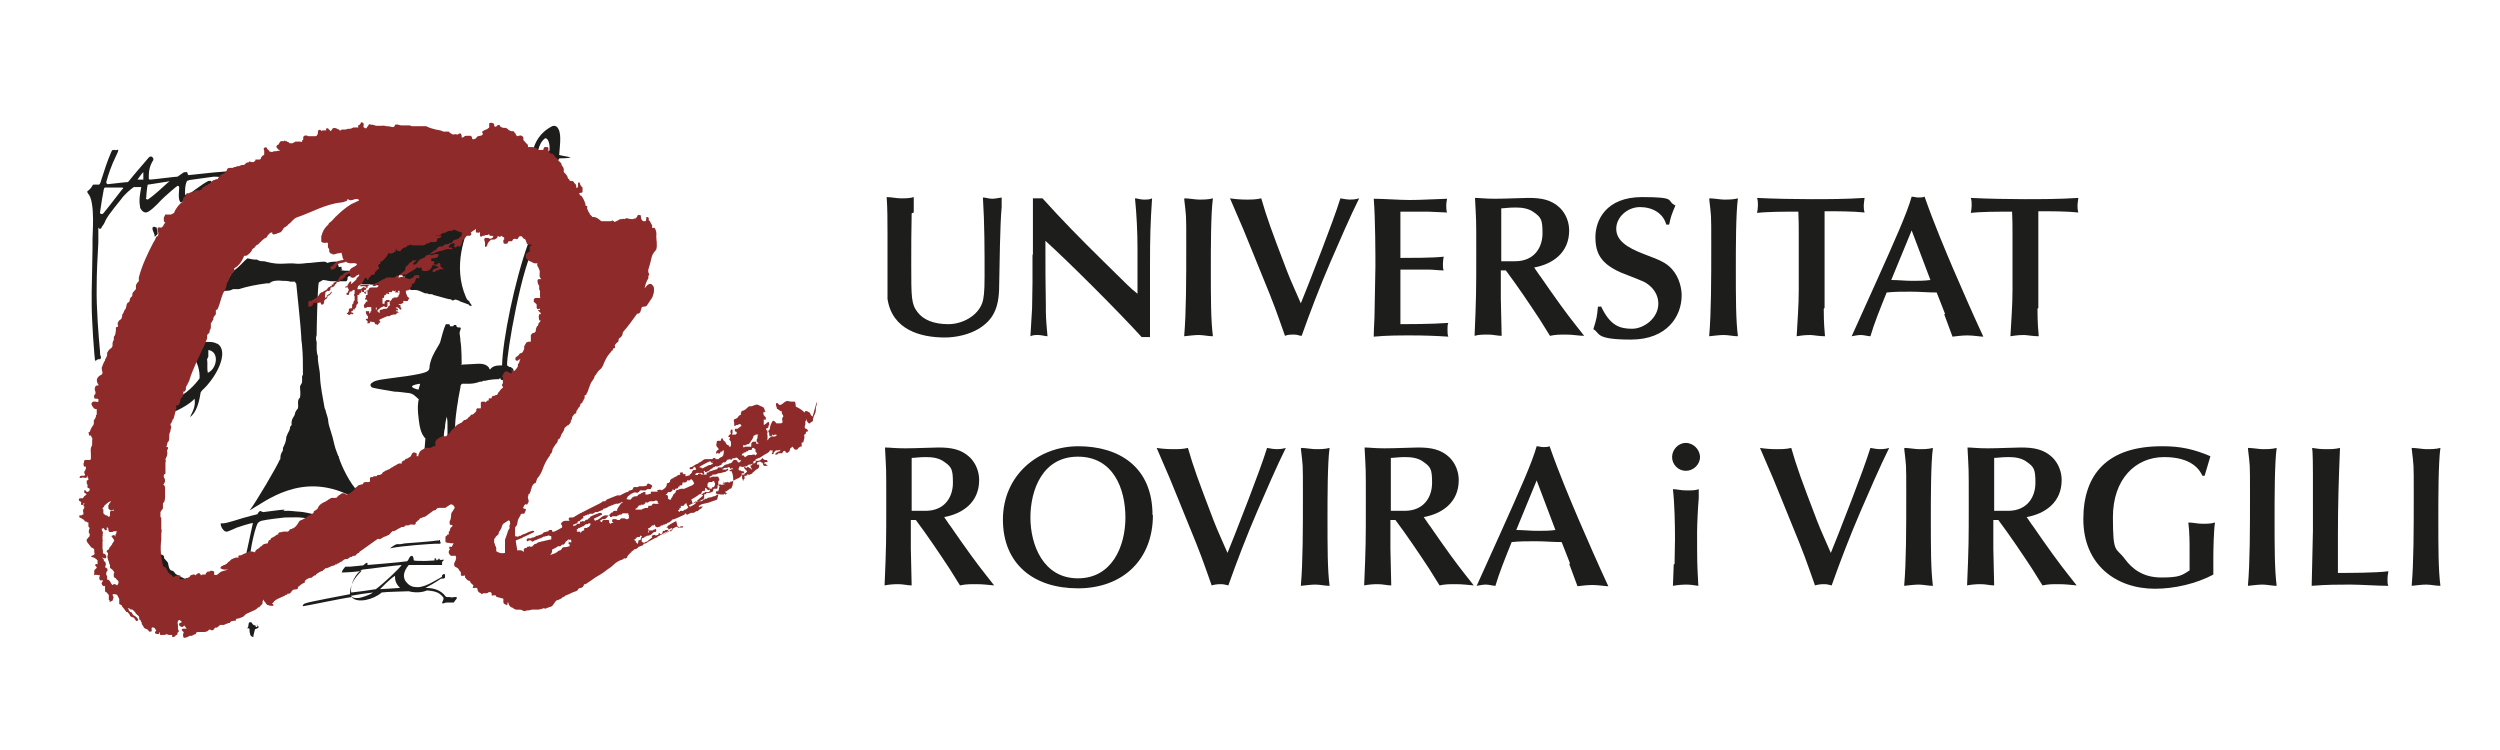 <?xml version="1.0" encoding="UTF-8"?>
<svg id="CiBiS_URV" data-name="CiBiS URV" xmlns="http://www.w3.org/2000/svg" version="1.1" viewBox="0 0 600 180">
  <defs>
    <style>
      .cls-1 {
        fill: #8e2a2a;
      }

      .cls-1, .cls-2, .cls-3 {
        stroke-width: 0px;
      }

      .cls-2 {
        fill-rule: evenodd;
      }

      .cls-2, .cls-3 {
        fill: #1d1d1b;
      }
    </style>
  </defs>
  <g id="ROVIRA_I_VIRGILI" data-name="ROVIRA I VIRGILI">
    <path class="cls-3" d="M228,126.1c.7,1,1.8,2.6,2.5,3.6,3.8,5.4,5.1,7,8.1,10.8-1.3-.1-2.6-.3-4.3-.3s-2.5,0-3.9.3c-.7-1.1-1.8-2.9-2.5-4-2.5-3.8-5.4-8.1-8.1-11.7h-1.2v6.8c0,1.4.2,7.6.2,8.9-1,0-2-.3-3.2-.3s-2.3.1-3.3.3c.4-9.5.4-10.6.4-19.9s0-7-.3-13.2c1.1,0,2.4.2,4.8.2s6.8-.2,8-.2c3.1,0,5.5.4,7.6,2.4,1.4,1.4,2.2,3.4,2.2,5.4,0,5.4-4,8.1-8.4,8.9l1.3,1.9h0ZM218.8,122.6c.9,0,2.1,0,3.3,0,4.8,0,6.6-3.5,6.6-6.7s-.3-3.8-2-5c-1.3-1-2.9-1.2-4.5-1.2s-2.7.2-3.4.2v12.5h0Z"/>
    <path class="cls-3" d="M276.7,123.6c0,10.8-7.3,17.6-18,17.6s-18-5.9-18-16.5,8.4-17.6,18.1-17.6,17.8,4.9,17.8,16.5h.1ZM258.7,138.8c8.2,0,11.4-7.7,11.4-14.6s-2.9-14.6-11.4-14.6-11.4,8-11.4,14.6,3.1,14.6,11.4,14.6Z"/>
    <path class="cls-3" d="M296.4,128.2c.4-1.1,5.8-14.6,7.7-20.7,1.1.2,1.7.3,2.2.3s1.3,0,2.3-.3c-2.1,4.2-5,10.9-6.9,15.3-2.5,5.8-4.8,11.8-6.9,17.7-.6-.1-.9-.3-1.8-.3s-1.5.1-2.2.3c-2.2-6.2-2.4-7-5.7-15-.7-1.7-3.8-9.4-4.4-10.8-.5-1.2-2.7-6.2-3.1-7.2,1.2.2,2.7.3,3.9.3s2.4,0,3.6-.3c1.4,4.8,2.3,7.3,6.2,17.5,1,2.6,2.2,5.1,3.3,7.7l1.8-4.5Z"/>
    <path class="cls-3" d="M312.3,107.5c.9,0,2.7.3,3.4.3,1.1,0,2.3,0,3.4-.3-.5,3.6-.5,11.9-.5,16.8,0,7.2,0,12.4.5,16.3-1.1,0-2.3-.3-3.4-.3s-2.4.2-3.5.3c.5-5.7.5-13.7.5-21.9s0-6.5-.5-11.1h.1Z"/>
    <path class="cls-3" d="M343.1,126.1c.7,1,1.8,2.6,2.5,3.6,3.8,5.4,5.1,7,8.1,10.8-1.3-.1-2.6-.3-4.3-.3s-2.5,0-3.9.3c-.7-1.1-1.8-2.9-2.5-4-2.5-3.8-5.4-8.1-8.1-11.7h-1.2v6.8c0,1.4.2,7.6.2,8.9-1,0-2-.3-3.2-.3s-2.3.1-3.3.3c.4-9.5.4-10.6.4-19.9s0-7-.3-13.2c1.1,0,2.4.2,4.8.2s6.8-.2,8-.2c3.1,0,5.5.4,7.6,2.4,1.4,1.4,2.2,3.4,2.2,5.4,0,5.4-4,8.1-8.4,8.9l1.3,1.9h0ZM333.8,122.6c.9,0,2.1,0,3.3,0,4.8,0,6.6-3.5,6.6-6.7s-.3-3.8-2-5c-1.3-1-2.9-1.2-4.5-1.2s-2.7.2-3.4.2v12.5h0Z"/>
    <path class="cls-3" d="M376.8,135.2l-2-5.1c-2.1,0-4.1-.2-6.2-.2s-3.9,0-5.8.2c-1.5,3.7-3.1,7.7-3.9,10.5-.6,0-1.5-.3-2.3-.3s-1.5.2-2.2.3l5.6-12.4c4.9-10.9,7.7-17.2,8.8-21.1.5,0,1,.2,1.6.2s1,0,1.5-.2c2.3,6.6,5.2,13.4,6.9,17.4,1.8,4.2,5,11.5,7.2,16.2-.7,0-2.4-.3-3.8-.3s-2.7.2-3.6.3l-2-5.4h.2ZM368.8,115.3l-4.9,11.9c1.7,0,3.3.2,5,.2s2.9,0,4.4-.2l-4.5-11.9Z"/>
    <path class="cls-3" d="M401.3,109.7c0-1.8,1.5-3.4,3.3-3.4s3.4,1.6,3.4,3.4-1.6,3.3-3.4,3.3-3.3-1.5-3.3-3.3ZM401.9,135.4c0-2.5.1-4.2.1-6,0-3.4-.1-8.6-.5-12,1,0,1.8.3,3.2.3s2.2,0,3-.3v2.2c-.2,2-.4,6.5-.4,8.2s0,7.1.1,8.8c0,.6.2,3.4.2,4-.9-.1-1.7-.3-2.8-.3s-2.2.1-3.3.3l.2-5.2h.2Z"/>
    <path class="cls-3" d="M441.2,128.2c.4-1.1,5.8-14.6,7.7-20.7,1.1.2,1.7.3,2.2.3s1.3,0,2.3-.3c-2.1,4.2-5,10.9-6.9,15.3-2.5,5.8-4.8,11.8-6.9,17.7-.6-.1-.9-.3-1.8-.3s-1.5.1-2.2.3c-2.2-6.2-2.4-7-5.7-15-.7-1.7-3.8-9.4-4.4-10.8-.5-1.2-2.7-6.2-3.1-7.2,1.2.2,2.7.3,3.9.3s2.4,0,3.6-.3c1.4,4.8,2.3,7.3,6.2,17.5,1,2.6,2.2,5.1,3.3,7.7l1.8-4.5Z"/>
    <path class="cls-3" d="M457.1,107.5c.9,0,2.7.3,3.4.3,1.1,0,2.3,0,3.4-.3-.5,3.6-.5,11.9-.5,16.8,0,7.2,0,12.4.5,16.3-1.1,0-2.3-.3-3.4-.3s-2.4.2-3.5.3c.5-5.7.5-13.7.5-21.9s0-6.5-.5-11.1h.1Z"/>
    <path class="cls-3" d="M487.8,126.1c.7,1,1.8,2.6,2.5,3.6,3.8,5.4,5.1,7,8.1,10.8-1.3-.1-2.6-.3-4.3-.3s-2.5,0-3.9.3c-.7-1.1-1.8-2.9-2.5-4-2.5-3.8-5.4-8.1-8.1-11.7h-1.2v6.8c0,1.4.2,7.6.2,8.9-1,0-2-.3-3.2-.3s-2.3.1-3.3.3c.4-9.5.4-10.6.4-19.9s0-7-.3-13.2c1.1,0,2.4.2,4.8.2s6.8-.2,8-.2c3.1,0,5.5.4,7.6,2.4,1.4,1.4,2.2,3.4,2.2,5.4,0,5.4-4,8.1-8.4,8.9l1.3,1.9h0ZM478.6,122.6c.9,0,2.1,0,3.3,0,4.8,0,6.6-3.5,6.6-6.7s-.3-3.8-2-5c-1.3-1-2.9-1.2-4.5-1.2s-2.7.2-3.4.2v12.5h0Z"/>
    <path class="cls-3" d="M519.2,107.1c4,0,7.4.7,11.3,2.4l-1.4,4.7h-.5c-.6-1.2-2.3-4.5-9.2-4.5s-12.3,5.3-12.3,14.4.7,7.1,2.9,10.1c1.7,2.3,4.3,4.4,8.7,4.4s4.9-.5,6.8-1.7c0-3.4,0-3.8,0-4.4,0-2.4,0-4.7-.3-7.1,1.1,0,2.2.3,3.4.3s2,0,3-.3c-.3,1.7-.4,6.8-.4,8.1s0,3,0,4.4c-4.1,2.2-9.4,3.4-14,3.4-9.4,0-17.2-5.8-17.2-16.7s5.9-17.5,18.8-17.5h.2Z"/>
    <path class="cls-3" d="M539.6,107.5c.9,0,2.7.3,3.4.3,1.1,0,2.3,0,3.4-.3-.5,3.6-.5,11.9-.5,16.8,0,7.2,0,12.4.5,16.3-1.1,0-2.3-.3-3.4-.3s-2.4.2-3.5.3c.5-5.7.5-13.7.5-21.9s0-6.5-.5-11.1h0Z"/>
    <path class="cls-3" d="M555.1,120.7c0-2.1,0-2.6,0-6.9,0-1,0-5.4-.2-6.3,1.2.2,2.1.3,3.3.3s2.2,0,3.4-.3c-.3,7.3-.5,13.4-.5,20.8s0,6.5,0,9.2h.9c1.4,0,8.3,0,11.2-.4,0,.5-.2.8-.2,1.9s0,1,.2,1.6c-2.5,0-6.6-.3-9.2-.3s-5.7,0-9.2.3c0-.8.3-12,.3-13.2v-6.7Z"/>
    <path class="cls-3" d="M578.9,107.5c.9,0,2.7.3,3.4.3,1.1,0,2.3,0,3.4-.3-.5,3.6-.5,11.9-.5,16.8,0,7.2,0,12.4.5,16.3-1.1,0-2.3-.3-3.4-.3s-2.4.2-3.5.3c.5-5.7.5-13.7.5-21.9s0-6.5-.5-11.1h0Z"/>
  </g>
  <g id="UNIVERSITAT">
    <path class="cls-3" d="M218.8,51.2c-.1,3.7-.1,8.3-.1,12.4,0,7.7,0,9.4,1.5,11.3,1.4,1.9,4,2.9,7.4,2.9s7-2,8.1-5c.4-1.1.6-2.6.6-6.5,0-6.3,0-12.6-.4-18.9.7,0,1.4.3,2.2.3s1.5-.2,2.3-.3v2.3c-.4,4.1-.5,14.1-.6,18.9,0,5.7-1.7,8.3-4.9,10.3-2.3,1.4-5.5,2.1-8.1,2.1-5.8,0-12.7-1.8-13.8-9.3v-15.7c0-2.5,0-6.2-.2-8.7,1.1,0,2.3.3,3.4.3s2.2,0,3.1-.3v3.7l-.5.2Z"/>
    <path class="cls-3" d="M247.9,61.1v-13.5h2.3c4.6,5.1,8.9,9.5,14.7,15.2l5.7,5.6c.9.9,1.3,1.2,2.4,2.1v-10.7c0-4.1-.2-8.2-.6-12.2.6,0,1.2.3,2.1.3s1.4,0,2-.3c-.4,5.8-.5,9.3-.5,16.3v17h-2c-6.1-6.7-18-18.5-23.1-23.1,0,6.6,0,10.1.1,15.2,0,2.8,0,3.3.4,7.7-.5,0-1.5-.3-2.2-.3s-1.3,0-1.9.3l.4-6.7c0-1.3.1-4.9.1-6.3v-6.6h0Z"/>
    <path class="cls-3" d="M284.3,47.6c.9,0,2.7.3,3.4.3,1.1,0,2.3,0,3.4-.3-.5,3.6-.5,11.9-.5,16.8,0,7.2,0,12.4.5,16.3-1.1,0-2.3-.3-3.4-.3s-2.4.2-3.5.3c.5-5.7.5-13.7.5-21.9s0-6.5-.5-11.1h.1Z"/>
    <path class="cls-3" d="M314,68.3c.4-1.1,5.8-14.6,7.7-20.7,1.1.2,1.7.3,2.2.3s1.3,0,2.3-.3c-2.1,4.2-5,10.9-6.9,15.3-2.5,5.8-4.8,11.8-6.9,17.7-.6,0-.9-.3-1.8-.3s-1.5,0-2.2.3c-2.2-6.2-2.4-7-5.7-15-.7-1.7-3.8-9.4-4.4-10.8-.5-1.2-2.7-6.2-3.1-7.2,1.2.2,2.7.3,3.9.3s2.4,0,3.6-.3c1.4,4.8,2.3,7.3,6.2,17.5,1,2.6,2.2,5.1,3.3,7.7l1.8-4.5Z"/>
    <path class="cls-3" d="M336.1,61.9c2.5,0,7.9,0,10.4-.3-.1.5-.2,1-.2,1.7s0,1.3.2,1.6c-1.3,0-2.5-.2-3.7-.2h-6.7v13.1c1.3,0,7.4,0,11.5-.3-.2.4-.2.9-.2,1.6s0,1.2.2,1.7c-2.9-.2-5.8-.3-8.9-.3s-5.9,0-9,.3c0-2,.2-4,.2-6s.2-8.7.2-10.9,0-11.3-.4-16.2c2.4,0,6.1.3,8.7.3s5.4-.2,8.9-.3c-.1.6-.2,1-.2,1.5s0,1.4.2,1.8l-4.5-.2h-6.7v11.3-.2Z"/>
    <path class="cls-3" d="M369.6,66.2c.7,1,1.8,2.6,2.5,3.6,3.8,5.4,5.1,7,8.1,10.8-1.3,0-2.6-.3-4.3-.3s-2.5,0-3.9.3c-.7-1.1-1.8-2.9-2.5-4-2.5-3.8-5.4-8.1-8.1-11.7h-1.2v6.8c0,1.4.2,7.6.2,8.9-1,0-2-.3-3.2-.3s-2.3,0-3.3.3c.4-9.5.4-10.6.4-19.9s0-7-.3-13.2c1.1,0,2.4.2,4.8.2s6.8-.2,8-.2c3.1,0,5.5.4,7.6,2.4,1.4,1.4,2.2,3.4,2.2,5.4,0,5.4-4,8.1-8.4,8.9l1.3,1.9h0ZM360.3,62.7c.9,0,2.1,0,3.3,0,4.8,0,6.6-3.5,6.6-6.7s-.3-3.8-2-5c-1.3-1-2.9-1.2-4.5-1.2s-2.7.2-3.4.2v12.5h0Z"/>
    <path class="cls-3" d="M384.2,73.4c2.2,4.8,4.6,5.5,7.5,5.5s6.3-2.6,6.3-6-3-5.2-4-5.5c-1.3-.6-3.6-1.4-5-2-4.7-2.1-6.1-4.5-6.1-8.5s2.5-9.6,11.2-9.6,5.6.9,8,2c-1,2.4-1.1,2.7-1.5,4.6h-.7c-.7-2.7-3.3-4.2-6.3-4.2s-5.7,2.4-5.7,5.2,2.5,4.5,6.7,6.1c3.7,1.4,5.2,2,6.6,3.5,2,2.2,2.4,5,2.4,6.4,0,4.9-3.4,10.6-12.2,10.6s-7.3-1.6-9-2.5c.8-2.5.9-3.1,1.1-5.4h.7v-.2Z"/>
    <path class="cls-3" d="M410.3,47.6c.9,0,2.7.3,3.4.3,1.1,0,2.3,0,3.4-.3-.5,3.6-.5,11.9-.5,16.8,0,7.2,0,12.4.5,16.3-1.1,0-2.3-.3-3.4-.3s-2.4.2-3.5.3c.5-5.7.5-13.7.5-21.9s0-6.5-.5-11.1h.1Z"/>
    <path class="cls-3" d="M437.7,74.1c0,3.7.2,5.3.3,6.6-1.4,0-2.9-.3-3.5-.3s-1.5,0-3.3.3c.2-3.7.5-7.4.5-11v-13.5c0-1.8,0-3.5-.1-5.4h-2.4c-.4,0-5.1,0-7.5.3.1-.6.2-1.2.2-1.8s0-1.2-.2-1.8c3.8.2,9.2.3,12.9.3s8.2,0,12.9-.3c-.1.8-.2,1.4-.2,1.8s0,1,.2,1.7c-2.8-.3-6.3-.3-9.6-.3v23.2l-.2.2Z"/>
    <path class="cls-3" d="M466.8,75.3l-2-5.1c-2.1,0-4.1-.2-6.2-.2s-3.9,0-5.8.2c-1.5,3.7-3.1,7.7-3.9,10.5-.6,0-1.5-.3-2.3-.3s-1.5.2-2.2.3l5.6-12.4c4.9-10.9,7.7-17.2,8.8-21.1.5,0,1,.2,1.6.2s1,0,1.5-.2c2.3,6.6,5.2,13.4,6.9,17.4,1.8,4.2,5,11.5,7.2,16.2-.7,0-2.4-.3-3.8-.3s-2.7.2-3.6.3l-2-5.4h.2ZM458.8,55.3l-4.9,11.9c1.7,0,3.3.2,5,.2s2.9,0,4.4-.2c0,0-4.5-11.9-4.5-11.9Z"/>
    <path class="cls-3" d="M489,74.1c0,3.7.2,5.3.3,6.6-1.4,0-2.9-.3-3.5-.3s-1.5,0-3.3.3c.2-3.7.5-7.4.5-11v-13.5c0-1.8,0-3.5-.1-5.4h-2.4c-.4,0-5.1,0-7.5.3.1-.6.2-1.2.2-1.8s0-1.2-.2-1.8c3.8.2,9.2.3,12.9.3s8.2,0,12.9-.3c-.1.8-.2,1.4-.2,1.8s0,1,.2,1.7c-2.8-.3-6.3-.3-9.6-.3v23.2l-.2.2Z"/>
  </g>
  <g id="LOGO_URV" data-name="LOGO URV">
    <g>
      <path class="cls-3" d="M61.6,150s0,0,.2.2c0,.1,0,.2-.2.3-.2,0-.3-.2-.3-.4h0c-.4,0-.6-.2-.8-.5,0-.2-.4-.4-.7-.2-.3.4,0,1-.5,1.4h.5c.2.4,0,.8.2,1.2,0,.5.3.8.8.9,0-.6.3-1.3.4-1.9.2,0,.3-.1.5-.2.2,0,.3-.1.4-.3,0-.2-.5-.3-.3-.6,0,0-.2.1-.3.2h.2-.1Z"/>
      <path class="cls-3" d="M126.3,36.2v.4c.8,0,1.5.2,2.2.4h.5c.2-1.3.6-2.9,1.8-3.8h0c.5-.2,1.2.8,1.1,2.7,0,.2-.1.4-.3.5h0c0,.2-.4.9-.5,1.2.2.2.6.4.8.5.4,0,.5.6.8.7q.5.2.7.5l.6-.9s.2-.4.3-.4c.5,0,2,0,2.7-.2-1-.3-1.6-.3-2.8-.6.2-2.8.7-5.6-.6-6.8l-.4-.2c-.2,0-.5,0-.7.1-3.1,1.6-4.1,4-4.6,5.8q-.6.2-1.3,0v-.4h0l-.3.5Z"/>
      <path class="cls-3" d="M23,86.5h.1c.2-.2.4-.3.7-.3h.3c0,0,0-.2.1-.3s0-.2,0-.3c-.2-.4-.2-.8-.2-1.3h0c-.3-3.1-.9-10.4-.8-15.4,0-3.6.2-7.1.4-10.7v-3.6c0-.2,0,.3.4.3s.3-.2.4-.4c.3-.4.6-.8.8-1.3.5-1.2,1.4-2.2,2.2-3.3.5-.7,1.1-1.3,1.6-2,1-1.4,2.4-2.5,3.1-3h1.8c-.3,1.6-.6,3.2-.3,4.6v.2c0,.3.6,1.3,1.4,1.3s2.6-1.8,3.7-3c1.2-1.2,3.8-3.4,3.9-3.4.2,0,.5.2.4.4,0,1-.3,2.5.2,3.4.3.5.8-.2.8-.2.7,0,1.3-.3,1.9-.4h.2c.4-.3.8-.6.9-1,0,0,0-.2,0-.2.7-.7,1.6-1,2.2-1.6s0,0,.2,0c.3,0,.6,0,.8-.2.2,0,.4-.2.6-.3s.2-.2.2-.3,0,0,0,0v-.3c0-.2-.3-.3-.4-.5h0c-.2,0-.3,0-.5,0-.5.2-.9.5-1.4.8-1.2.8-2.4,1.7-3.6,2.6,0,0-.3.2-.5,0,0,0-.2,0-.2-.2,0-1,0-2.1.4-3s0-.2.2-.2.3-.2.5-.2c1.9-.3,3.9-.5,5.8-.8.6,0,1.3,0,1.9.2,0,0,0,0,0-.2s.2-.2.3-.2c1-.2,1.8-.9,2.8-1,.3,0,.5-.3.8-.4h0c-.8.2-4.6.5-5.9.6-1.9.2-3.8.4-5.7.6s0,0-.2,0c-.2,0-.3-.3-.3-.4s0-.2-.2-.3c-.4,0-.7,0-.9.2-.4.3-1.3.9-1.3.9-.7,0-5.1.6-6.5.7-.2,0-.4,0-.4-.3,0-1.3,0-2.7,1.1-4.4v-.3h0c-.2-.6-.7-.7-1.1-.3-1.2,1.4-4.3,5-4.8,5.7,0,0-.1,0-.2.2-.7,0-3.5.4-4.8.5-.2,0-.4-.2-.4-.5.4-1.6,1.3-4.2,2.4-6.4s0-1-.3-1.3,0,0-.1,0c-.2,0-.4,0-.5,0-.2.2-.3.5-.4.7-.9,2.1-1.6,4.3-2.3,6.5-.1.4-.2.8-.5,1.1,0,0-.1,0-.2,0h-1c-.2,0-.3,0-.4.2-.3.6-.6.9-1.1,1.3-.2,0-.2.4,0,.6,1.9,2,1,10.4,1.1,11.6v1.6c0,1.3-.2,10.1-.2,10.4v3.1c0,3.5.6,12.6.9,14.1h0c0,0-.1-.6-.1-.6ZM35.1,47.5c0-.7.2-2.6.3-2.9,0-.2,0-.3.2-.3.2,0,3.7-.6,5.1-.8-.2.2-.4.3-.5.4-.9.8-3.1,2.9-4.6,3.9-.2.2-.6,0-.6-.3h0ZM34.4,41.3v1.8s-.8,0-1.4,0c0,0,1.1-1.6,1.5-1.9h0ZM25.2,45c.8,0,2.5,0,3.7,0s.5.3.3.6c-1.1,1.4-3.3,4.3-4.4,5.6-.3.3-.8.2-.8-.2.2-1.5.7-4.6.9-5.5s.2-.3.3-.3h0Z"/>
      <path class="cls-3" d="M113.1,53.1s-4.1,2.4-12.1,3.8c0,0-.3.3-.4.3-.3,0-.7-.2-1-.2-1.3.4-2.2,1.1-2.9,1.7-.7.2-.7-.4-1.1-.3-.3.2-.2.6-.4.9-.4.2-.9.5-1.5.8-.3,0-.6-.3-1,0,0,.3-.3.7-.5,1-.5.3-1,.7-1.4,1.1,0,0,0,0,0,.2,0,.2-.2.3-.2.6.5.3,1.1.4.5.3-.7,0-.5.8-.5.8l-.8.2.7.2c-.2,0-.4,0-.6.3-.7.7-1.4,1.5-2.3,1.7-.2.4-1,1-.9,1.6.5.2,1.8,0,2.2.2,1.1,0,1.7.2,2.6.3.9-.3,1.7-.2,2.5,0,1-.5,1.3-2.7,2.4-2.8,0,.2.3.4.4.6.2,0,.3,0,.4,0,0,0,0,.2-.2.2v1.2c.3.2.3,1,.5,1.3,0,0,1.1.4,1.1.5h1c.9,0,1.6.5,2.4.8.4,0,.7,0,.9.2h.4c.3,0,.5,0,.7.2,1.2.3,2.5.7,3.7,1,.3,0,.6,0,.8.3h.3c.4-.3.7-.2,1.1,0,.2,0,.3,0,.4.2.7.3,1.5.5,2.2.8,0,0,.2.2.2.3h.5c0-.4-.6-.7-.6-1.2-.4,0-.5-.4-.7-.7-3.4-7.6-.2-15.4,1.2-18.3h.1ZM91.1,64.2h-.2c.2,0,.3,0,.2,0h0Z"/>
      <path class="cls-3" d="M37.1,54.4c-.3,0-.6.2-.5.5,0,.6.6,1.2.5,1.9h0c0,0,0,0,.2-.1,0,0,.2-.2.3-.3l.2-.2c.1-.1,0-.2,0-.3v-.2c0-.4-.2-.7-.2-1.1h0c-.2,0-.5-.2-.7-.2h.1Z"/>
      <path class="cls-3" d="M108.4,143.4c-.3-.2-1.2,0-1.4-.2-1.3-1.8-3.3-2.1-4.9-2.1.8-.4,2.4-1.3,3.7-2.2.3-.1.8.1,1-.3v-.8h-.5c0,.2,0,.2-.2.2h0c0,.1,0,.2,0,.2h0c0,.1,0,.3-.3.4-1.3.7-2.5,1.5-3.9,2-.7.2-1.3.4-2,.3-.7,0-1.3-.2-1.8-.6,0-.1-2.6-1.6,0-4.7h8v-.7c0-.2.4-.2.4-.6h0c-.3,0-.7.2-1,0-1.3.4-5.7.4-6.2.2,0,0,0-.9-.4-1.1-.7,0-.7.9-1.2,1.3-1,.2-9.4.9-9.5.9,0,0,0-.5,0-.5h-.2c-.3,0-.7.6-.9.6-.8.1-2.1.2-3.1.3h-1.1c-.3.3-.8.9-.9,1.4,1.1,0,4.1-.2,4.8-.4-1.7,1.7-2.8,3.3-2.8,5.6-1,.2-10.2,1.9-10.7,2.2-.2,0-.8.4-.6.7.4,0,9.8-2,11.7-2.2,1.3,1.6,5.3.6,7.2-1.1,1.4-.2,4.6-.2,6.5-.3,0,0,2.3.7,4.4-.2,2.3.2,3,.6,3.9,1.7.2.6-.3.9-.3,1.4h.4c.4-.2.7-.2,1-.2h1.4c.2-.3.5-.7.7-.9,0-.1,0-.2,0-.4h-.6ZM86.2,143.5c-.6,0-1.4.2-2-.5,1.5-.3,3.4-.6,5.3-.8-.7.6-2.7,1.2-3.3,1.3ZM90.2,141.4c-1.8.3-4,.6-5.9.8-.4-1.9,1.2-4.9,2.7-5.5,1-.1,7.8-1,9.4-1.1-.6.9-4.4,4.5-6.2,5.8ZM91.2,141.4s2.5-2.6,3.6-3.2c0,.8,0,1.7,1.2,2.9-1.1.1-4.9.3-4.9.3h.1Z"/>
      <path class="cls-3" d="M81.2,109.5c-.3-.9-.7-1.7-.9-2.6-.3-1.3-.6-2.5-1-3.7-.2-.6-.4-1.2-.5-1.9,0-.9-.4-1.7-.6-2.5,0-.3-.2-.6-.3-.9-.4-2.5-1-5-1.1-7.6,0-1.6-.6-3.2-.5-4.8h0c-.4-1-.3-2.1-.3-3,0,0,0-.2,0-.4-.2-.6-.2-1.1,0-1.7h0c0,0,0-.2,0-.3,0-1.2.2-11,.5-12.3.3-.2.7-.4,1-.6h0c.7,0,1.4.3,2.1.3h2.1s1.3,0,1.4,0c.6-.4,0-.9.6-1.2.2,0,.4,0,.7-.2.2-.4.2-.7,0-1.1-1,0-2,0-2.8-.2,0,0,1,0,.3-.4.3-.6-.2-.3-.6-.3,0-.4-.3-.8-.5-1.3-.8,0-1.5,0-2.2.3l-.6-.3h0c-1.2,0-2.4.2-3.6.3-.9,0-1.7.2-2.6.2h-.5c-1.4-.2-2.7,0-4.1,0s-2.6-.3-3.8-.6c-.6,0-1.2,0-1.7-.4h-.5c-.6,0-1.2-.2-1.8-.3-.2.2-.4.3-.6.5-.8.8-1.6,1.7-2.6,2.4-.2.2-.4.4-.6.7-.4.7-.9,1.4-1.5,2-.2.2-.3.4-.5.6-.4.6-.6,1.3-.6,2.1.3-.2.6-.3,1-.5.6,0,1.3,0,1.9-.4,0,0,.3,0,.5,0,.3,0,.6,0,.9,0,2.2-.7,4.4-1.1,6.7-1.4h.7c0,0,0-.2.2-.2,0,0,.2,0,.3-.2.8-.3,1.7-.3,2.6-.2.6,0,1.3,0,1.9.2h.9s0,0,.2,0c0,.2.2.3.3.5h0s1.2,11.5,1.2,12.7.2,1.6.2,2.3c.2,2,.2,4,.2,6s0,.7-.2,1c0,.5,0,1,0,1.6,0,.3-.4.6-.5,1.1,0,.8.2,1.6,0,2.6-.8.7-.3,1.7-.5,2.6-.3.4-.6.7-.7,1.2,0,.4-.3.7-.5,1.1-.3.5-.4,1.1-.3,1.7-.2.2-.4.4-.4.6,0,.7-.5,1.2-.7,1.8,0,.2-.2.3-.2.5,0,1-.4,1.8-.8,2.6v.6c-.3.5-.6,1-.6,1.6s0,.5-.2.7c-.6,1.5-5.7,10.2-7.2,12.1,3.9-2.2,12.4-9.3,24-3.6.4-.3,2.1-.9,2.1-.9-1.9-1.7-4.1-6.2-4.7-8.3v-.3Z"/>
      <path class="cls-3" d="M123.2,88.7h0s0-.2-.2-.3c0,0-.3,0-.3-.3h-.4l-.6-.4c-.2-2.3,3.6-24.9,7-29.3-.4,0-.5.5-.9.3-.2-.2,0-.6-.4-.8h-.4s0,.2-.2.2h0s0,0,0,.2c-3.3,9.1-6.2,23.5-6.3,29.4h0c-1.1,0-2.2,0-2.9,1l-.2-.3c0-.2-.7-1.2-2.6-1.1-.6,0-3,.2-3.8.2s-.2,0-.2-.2c0-.3,0-3.9-.3-5.5,0-.8-.2-1.5-.2-2h0c0,0,.2-.7.3-1q0-.2-.2-.2c-.5,0-.9,0-.9-.6h-.4s-.2,0-.2,0c0,.2,0,.3-.3.3h-.6c0,0,0-.3-.2-.5h-.8c-.5,1-1.1,3.3-1.3,4.1,0,.3-.6,1.2-.7,1.4-.9,1.5-1.6,2.8-1.9,4.5,0,.4,0,.9-.4,1.2h0c-1,1-9,1.7-11.2,2.1-1,.2-1.7.3-2.4.9-.2.2-.3.5,0,.8,0,.2.6.3.6.3.7.2,4.5.8,5,.9,1.1,0,2,.2,3.1.3.7,0,1.4.3,2,.9s.6.5.7.6h0c-.5,2.1,0,4.9.2,6.3.2.9.4,1.8.9,2.5,0,0,.3.5.5.6h0c0,.3-.3,3.3-.3,4h0c.2,0,.4,0,.6,0,.3,0,.5,0,.8,0,0,0,.2,0,.4,0,.2,0,.5-.3.6-.6.2-.3,0-.7.4-1s.7-.7,1.2-.9c.3,0,.5-.4.7-.7h0c0-1.2,0-2.3.3-3.4,0-.8.2-1.6.4-2.6.2.8.2,1.2.2,1.8s0,1.2,0,1.8v1.8c.2,0,.4-.2.5-.3.3-.2.6-.5.9-.8h0c0-.2.4-.4.5-.6h0c-.3-1.8.4-6.3.6-7.3,0-.4.4-2.3.6-3.4,0-.3,0-.6.4-.9h0c.5,0,1.1,0,1.7,0,.9,0,1.8-.2,2.6-.5h.5l.2-.2h0c.2,0,.3,0,.5,0,1.1-.3,2.3-.4,3.4-.4h0s0-.2.2-.2.2.2.2.3c.4.2.3,0,.7.3h0c.2-.4.4-.7.5-1,0-.2.3-.4.7-.4h0c.3.2.6.5,1,.7.5,0,.9,0,1.3,0,0,0,.3-.2.4-.3h0c.2-.3.2-.6,0-.7-.5-.3-.9.2-1.4,0l-.3-.5ZM100.5,93.5h0c-.5,0-1.8-.5-1.6-.8.2-.3,1.1-.5,1.9-.6h0c0,.5-.2.7-.3,1.2v.2Z"/>
      <path class="cls-3" d="M68.4,122.3c-.9,0-4.2.5-5.2.6-.4,0-.6-.4-.9-.2-.2.2-.4.4-.5.7,0,0-1.1.3-1.2.3-1.5.4-3,.8-4.5,1.3-.8.2-1.6.5-2.4.6h-.7c-.2.6.7,2.1,1.4,2,.4,0,2.2-.9,2.5-1,.5-.2,3.1-1,3.8-1.1-.2.9-1.9,8.9-2.1,9.7.3,0,.5-.2.7-.3h0c0-.1,0-.2,0-.3h.5c0-.5,1-7.1,2.1-9.1.2-.2.5-.4.8-.5,1.1-.3,5.4-.8,5.6-.8,1.9,0,3.6-.2,5.8.3h0c.4-.2.7-.4,1-.7h0l.3-.3h0c-.5-.2-2.3-.6-3.5-.7-.9,0-2.1-.3-3.9-.2l.3-.3Z"/>
      <path class="cls-3" d="M52.1,82.5c-.7-.4-1.8-.6-3.6-.3h0c-.7.4-1.9,3.4-1.8,4h0c.6.7,1.3,2.7,1.2,4.6-.2.3-2.3,3.2-5.2,4.6h0c-.3.2-1.6,2.4-1.7,3.3v.5c2.6-1.1,4.7-2.4,5.7-3.5.3,1.9-.5,3.1-1.1,4.4,1.5-1,2.2-3.6,2.5-5.6,0-.3.2-.6.4-.8,3.7-3.4,6.5-9.4,3.7-11.2h-.1ZM49.9,89.5c-.3-1.2,0-2-.2-3.3,0,0,.2-.4.3-.6v-1.6c2.7.4,2.1,4.4,0,5.4h0Z"/>
      <path class="cls-3" d="M105.4,129.7c0,0-.2.1-.3,0-.7.1-2.4.3-3.9.4-1.2.1-2.7.2-3.9.3-.3,0-1.3.3-1.7.2-.6-.2-2,1-2,1,2.6-.6,10.2-1.1,10.8-1.1h1.2c.2,0,.2-.4,0-.6v-.3h-.2Z"/>
      <g>
        <path class="cls-3" d="M105.2,134.3h0c0,.1.2.1.3.1v-.3h-.3v.2Z"/>
        <path class="cls-3" d="M105.3,134.5v-.2h-.3v.3h.3Z"/>
        <path class="cls-3" d="M104.7,135.1h0c0,.1.2.1.3.1v-.2h-.3Z"/>
        <path class="cls-3" d="M104.5,135h0v.2h.2v-.2h-.2Z"/>
        <path class="cls-3" d="M104.3,134.6h0v.2h0l.3-.3c0-.2,0-.3,0-.5h-.3v.5h0Z"/>
        <path class="cls-3" d="M104.7,134.5h0v-.3s-.2-.1-.2-.2v.5h.2Z"/>
      </g>
      <path class="cls-2" d="M52.5,138.7c-.3.1-.5.2-.9.4-.4-.3-1,0-1.5-.2,0,0-.2-.1-.3,0h-1c-.2.2-.4.2-.6.3-.6.2-1.8.2-2.9,0-1.3-.3-2.9-1.3-3.2-1.5-.2-.3-.5-.8-1.1-.8-.3-.3-.5-.7-.5-1-.2-.3,0-.6-.3-1-.2-.2-.5-.6-.8-.9,0-.2,0-.5-.2-.7-.4-.2-.8-.4-1.3-.5-.2,0-.4-.2-.5-.4,0-.3.3-.4.4-.7,0-.3,0-.7-.2-1-.2-.2-.2-.4-.2-.6s0-.3,0-.4c-.5,0-1-.2-1.3-.6,0-.3,0-.4.2-.6,0-.7-.4-1.3-.6-1.9v-.8c-.6.5-1.4,1.5-1.3,1.7.3.6.4.9.9,1.3.3,0,.2.4.2.6,0,.6,0,1.3.2,1.9,0,1.1.6,1.9,1.3,2.6.5.5,1,1.1,1.4,1.7,0,.2,0,.3.2.6.4.4.9.7,1.4,1.1.4.3,1.7,1.8,2.3,2.5,0,.2.3.3.5.4.6.3,1.4.5,2.1.6s.3.3.6.4c.3,0,.8-.2,1.1-.2.9,0,1.7,0,2.1-.1h.3c.6.2,1.3-1.1,1.8-1.1.8-.1.9,0,1.4-.2.2,0,.4-.1.6-.4,0-.1,0-.3,0-.4h-.2Z"/>
    </g>
    <path class="cls-1" d="M195.3,100.3c-.2-.2-.3-.4-.5-.5-.3-.2-.3-.5-.4-.7-.3-.2-.6-.4-1-.5-.1,0-.2.2-.3.4-.7-.7-1.4-1.1-2.1-1.4,0-.4-.1-.8-.2-1.2-.6,0-1.3,0-1.9-.2-.5.2-.8.4-1.1.7-.2.2-.4.2-.6.3-.2,0-.4-.2-.5-.4h0c-.1,0-.3-.2-.4,0-.1.3-.1.6.1.9,0,.2,0,.5.3.5h0c.3.3.7.5,1,.6h0c-.2.3,0,.5.1.7.1,0,.2.3.2.5-.4.3-.3.7-.2,1.1v.3h0c-.1,0-.2.2-.4.2h-1.1c0,0-.1-.2-.2-.3-.2-.2-.4-.4-.6-.3-.3.3-.4.7-.6,1.1v.2s-.1,0-.1.2h0c0,.3,0,.5-.2.7-.1,0-.2.2-.2.4s.1.2.2.2h0c0,.3,0,.6.1.9h.1c.2,0,.4,0,.6-.3v-.2h.1v.3c.1,0,.4-.2.6-.2.4,0,.3.2.3.2,0,0,0,0-.3.2s-.6,0-.8,0c0,0-.2,0-.3.2-.1,0-.2,0-.3.2,0,0-.2,0-.2.2,0,0-.1.2-.2.2,0,0,0,0-.1.2,0,0-.1-.2,0-.4h0v-.9c-.2-.2,0-.3,0-.5s0-.4-.1-.6c-.2,0-.3-.3-.2-.5h0c.1,0,.3,0,.5-.2,0-.2,0-.5.2-.6,0-.3,0-.6-.2-.8-.2.2-.4.3-.6.5h0s-.4.3-.5.3v-1.3h.5v-.5c-.3-.3-.6-.6-.6-1h0c0,0,0-.2.1-.4.1,0,.2.3.4,0-.3-.3-.1-.8-.6-1.1h0c-.5-.2-.9-.4-1.3-.6-.6,0-1,.3-1.4.4-.2,0-.4,0-.6,0-.3.2-.5.4-.8.7-.3.2-.6.4-.9.4-.1,0-.2.2-.2.4h-.1v.3c.1.2,0,.3-.2.3,0,0-.2.2-.3.2h0c-.2.5-.6.7-1,.8-.1,0-.2.2-.2.4,0,0,0,.2.1.3v.9c.2,0,.4,0,.5-.2h.2c.1,0,.3,0,.4-.2h0c0,0,.2,0,.3,0h.1c0,0,.1.2.2.2h0v.3h0c-.2,0-.3.2-.5.3-.2.2-.4.3-.6.4h0c0-.2-.2-.2-.4,0-.1.3-.1.5.2.6h0c.3,0,.2.3.2.5-.1,0-.2.2-.3.2h-.9c.1,0,.2-.3.2-.4v-.8h-.4v.2c-.2.2-.1.5,0,.7v.2h-.1c-.1,0-.2,0-.2.2h0c-.1,0-.3.2-.3.5h.4c0,.2-.1.4-.2.6.2.2.3.3.4.5,0,.4.2.9-.2,1.3-.2,0-.2-.5-.6-.5-.4-.2-.4-.7-.7-.9-.1,0-.3-.2-.4-.4,0,0,0-.4-.3-.3-.2.2-.2.4-.2.6h0c-.3,0-.5,0-.7,0,0,0-.2,0-.3.2v.5h-.1c0,.3,0,.6.3.9h0s.1,0,.2.2h0s0,.2.1.3h0q-.8.3-.6,1c.1,0,.2,0,.3-.2h.2v.2c0,0,.1,0,.2,0l.3-.3v-.2h.4s.1-.2.2-.3h.3s-.1,0-.1.2h0v.5s-.1.2-.1.3,0,.2-.1.3h0l-.3.3h-.3v.2h0c-.1,0-.4,0-.4.3h-.8v-.3h-.3c-.2,0-.3.2-.5.3h-.6c0,0-.2,0-.3,0h-.8c-.2,0-.7.4-1.1.7-.3,0-.5.3-.5.3,0,0-.3.2-.5.2,0,0-1,.6-1.1.7h-.2s-.2,0-.3.2h0c0,.2,0,.4.3.3h0c.3,0,.6,0,.6-.4,0,0,.2,0,.4-.2,0,.2.2.4.3.6h0s-.2.2-.3.2h-.2c-.4,0-.5.4-.6.7h0l-.3.3h0c-.1,0-.2,0-.2.3h0c-.3,0-.7.2-1,.2h0v-.3h0c0-.3,0-.3-.3-.2h-.3v-.3h0c-.2-.3-.7,0-.8,0,0,0,.1.2.2.3h0c-.1.2-.3.2-.5.2h0c-.1,0-.2,0-.3.3h-.2s-.2,0-.2.2h0c-.2,0-.4,0-.5.3-.2,0-.4,0-.6.3h0c-.2,0-.2.3-.2.5h0l-.3.3h0c-.2,0-.4,0-.5.3h0v.3c-.1.2-.3.6-.4.6l-.3.3c-.2,0-.3.2-.5.3h0c-.5-.4-.8,0-1.2,0,.1,0,.2.2.3.3-.1,0-.2,0-.3,0-.3,0-.6,0-.9,0-.2,0-.3,0-.5,0v.3h0v.2c-.4,0-.7.2-.7.2-.1,0-.3,0-.5,0h0q0,0-.1,0v-.3h0v-.3c-.1,0-.2,0-.3,0-.2,0-.3,0-.4.2-.2,0-.4,0-.5.3h-.2s-.2,0-.3.2h0c-.1,0-.2.2-.3.3h0c-.3,0-.7,0-1,.2h0c-.2.2-.4.3-.5.6h-.3c-.3,0-.6,0-.8-.2h.1c0-.2.2-.3.3-.4h-.2c.3-.3.9-.7,1-.8h0c.2,0,.4-.2.6-.3h0c.1,0,.2,0,.4,0s.3,0,.5.2c0,0,0-.2.1-.3.1,0,.2,0,.3,0v-.2c.2-.2.4-.3.7-.2h.3s.1,0,.2,0h.4c.1-.2.3-.3.5-.3h.7c0,0,0-.3.1-.4,0,0,.2,0,.2-.2h0v-.2c.1,0-.7-.7-1.1-.5h0c-.1.2-.2.3-.2.4h0c-.1.2-.3,0-.4.2h-.1s0-.2-.2,0h-1.2s-.1.2-.2.2c-.3,0-.6,0-1,0-.1.2-.4.7-.4.7,0,0-.1,0-.2,0h-.1c0,.2-.3,0-.4.2h0q0,0-.1,0h0c0,.2-.2.2-.3.3h-.2s-1.1.5-1.6.8c-.1,0-.3,0-.4,0h-.1c0,0-.2,0-.2,0l-2.5,1h0c0,0-.2.3-.4.4h-.2q0,0-.1,0h-.2c-.2.2-.5.4-.7.5h0s-4.6,2.3-4.5,2.3c-.3,0-2.1,1.3-2.1,1.1h-.7c-.3.2-.3.4,0,.8h.2-1.2c-.6,0-.8.3-1.1.7,0,0,.2.3.3.5v.4c-.5.3-1.6.9-1.9,1-.2,0-.2,0-.5,0v-.4h-.7s-.2.2-.2.3c-.2,0-.7.2-.8.2-.2,0-.4.2-.5.2v.2c-.2,0-.3,0-.4.2-.2,0-.5.1-.9.3,0-.1-.4,0-.5.2-.2,0-.3.2-.4.2h-.3c0,0-.2,0-.3.2h-.5c-.3,0-.5,0-.6.3h0v.2h0c0,.3.3.3.5,0h.5l.3.3c.2,0,.4-.1.4-.2.4-.1,1-.4,1.5-.6h.1c.3-.1.5-.3.6-.3h0c0-.1.2-.1.3-.1.3-.1.9-.2,1.1-.3h0c.2.1.4.2.6.2h0v.8h-.3c-.3.1-2.7.6-2.9.7-.2.1-.4.3-.5.4h0c0-.1-.2-.1-.3,0h-.1s-.1.1,0,.2c-.2,0-.4.2-.5.4h-.5c0-.1-.2-.1-.3,0h-.3s-.2.2-.2.3h0c-.2,0-.3,0-.5.1h0s-.2.2-.2.3v.6h0c-.5-.6-1.1-.4-1.6-.4h0v-.3s-.4-2.1-.3-2.1c0,0,1.1-.4,1.2-.5h.2c0,0,.2-.1.3-.3h0s.2,0,.3-.1h0s.2,0,.3-.1c.2-.1,1.9-.9,2.1-1,0-.3-.1-.3-.4-.3s-1.9.7-2,.8h-.2c0,0-.2.1-.3.2h0c0,0-.2,0-.3.2h-.2c0,0-.3,0-.3.1h0s0,.1-.2.1h-.3c0-.1-.3-.1-.4-.1v-1c0-.3,0-.9,0-.9,0-.3.2-.4.4-.7,0,0,.2-.5.2-.8,0-.5.5-1.3.7-1.6,0-.3.2-.4.5-.4h0c0,0,.2,0,.4,0,.2-.4.4-.7.4-1.1-.2-.2-.5,0-.7-.3h0c0,0,.2-.2.2-.4,0-.2.3-.3.4-.5h0c0,0,.3.2.5,0,0,0,0-.2.2-.4.3-.6-.4-1.1,0-1.6v-.2s0-.2.2-.3c0,0,.2,0,.2-.2s0-.3.2-.4c0,0,0-.2,0-.3,0,0,0-.3.2-.4,0,0,0-.2,0-.3.2-.3.3-.7.7-.9.1,0,.2,0,.3-.2.1-.3.2-.6.3-.9.6-.7,1-1.4,1.3-2.2.4-1.2,1-2.4,1.8-3.4v-.2h0c.4-.3.6-.8.6-1.3h0c.2-.4.5-.7.7-1.1.3-.3.6-.7.6-1.2.7-.2.6-1,1-1.5h0c.3-.4.5-.8.6-1.3.2-.2.5-.4.7-.6.2,0,.3,0,.3-.2h0c.3-.2.5-.5.5-.8h0v-.2c.3-.2.3-.5.3-.8.2-.3.4-.5.6-.8.1,0,.3,0,.4-.2,0-.2,0-.4.1-.6.1,0,.2,0,.2-.3h0c.1,0,.2-.2.2-.3h0c.4-.3.5-.6.5-1h0c.1,0,.3,0,.3-.2h-.1.1c.1,0,.2,0,.2-.3.3-.2.2-.6.5-.8,0,0,.1,0,.2,0,0,0-.1,0-.2,0h0v-.7c.3,0,.5-.2.5-.5h0s.2-.2.2-.3c.2-.7.5-1.3.7-1.9.2-.7.9-1.1,1-1.9.5-.5.7-1.2,1.3-1.6.6-.5.8-1.2,1.1-1.9.4-.9.9-1.7,1.6-2.4v-.2c.2,0,.4,0,.4-.4s.5,0,.5-.4,0-.3-.1-.4c.2-.5.6-.8.9-1,0-.3.1-.5.1-.7.3-.2.6-.4.8-.8.2-.2,0-.5.3-.9,1.1-1.2,2.2-2.8,3.3-4.3.2,0,.4,0,.6-.2.3-.2.2-.6.4-.9,0-.9.9-.4,1.3-.8.4-.6.8-1.2,1.2-1.8.2-.2.2-.4.3-.7.3-.7.3-1.3.2-2-.4-.7-.8-1.1-1.6-.4l-.6.7c.1-.6.4-1.7.9-2.4v-.3c-.1-.3.2-.4.2-.7-.2-.3-.3-.7-.2-1.1.3-1,.6-2,.8-3,.2-.8.7-1.3,1.1-1.8.3-1.2,0-2.2,0-3.2.1-.7,0-1.4-.4-2-.2,0-.4,0-.6,0h0v-.7c-.4-.3-.3-.9-.8-1.1h0v-.5h0c0,0-.1-.3-.3-.3s-.2,0-.3,0v.3h0c0,.3,0,.5-.2.7h0s-.2,0-.3,0-.2,0-.2,0c-.1,0-.2-.2-.3-.2h0c-.3-.4-.3-.8-.3-1.2-.3,0-.5-.3-.7,0h-.1c0,0-.1.2-.1.3h0s0,.2-.1.2-.2,0-.3.2c0,0-.1.2,0,.2h-.1c-.1-.2-.2-.3-.4,0-.5,0-.9,0-1.4-.2h-.2c-.2,0-.3,0-.5.2-.2,0-.4-.2-.6,0-.2,0-.3,0-.5,0-.3.2-.6.4-.9.5-.2,0-.3.4-.6,0-.1,0-.3-.2-.4-.2-.1.2-.3.2-.5.2h-1.1c-.1,0-.2,0-.2,0h0c-.2,0-.3,0-.5,0h-.3c-.6-.5-1.2-1.1-2.1-1-.2-.2-.3-.4-.5-.5s-.1-.4-.3-.5c0,0-.1-.2-.2-.3h0c0-.3-.4-.6-.3-1h0c.2-.5-.4-.3-.4-.5v-.3c-.2-.7-.5-1.3-.9-1.9,0,0-.2-.2-.3-.2h-.1c0-.2-.2-.3-.2-.5h0c.2-.2.6,0,.8-.3v-1.1c-.4-.3-.6-.7-.7-1.2h-.3c-.2.4,0,.8-.1,1.1,0,0-.1,0-.2.2,0,0-.2,0-.2,0v-.3c0-.3-.1-.6-.4-.8h0s-.2-.2-.2-.3c-.2-.4-.7-.2-1-.3v-.2s-.1,0-.1-.2c0,0-.2,0-.3-.2-.1-.6-.5-1-1-1.5v-.7c0-.2-.2-.5-.3-.7-.2,0-.2-.4-.3-.6,0,0,0-.2-.1-.2,0,0-.1,0-.2-.2,0,0-.1,0-.2-.2,0,0-.1,0-.2-.2,0,0-.1-.2-.2-.3-.1-.2-.4-.4-.6-.6h0c-.3-.4-.5-.9-1.1-.7,0,0,0,0-.1-.2,0,0-.2-.2-.3-.2h0c0,0,0-.3-.1-.4v-.4c0-.2,0-.3-.2-.4-.2,0-.4,0-.6,0-.2,0-.3.2-.4.5v.2h-1.4c0,0,0-.2-.1-.3-.3-.2-.7-.3-1.1-.4h-1.1v-.5c-.4-.4-.8-.8-1.1-1.2v-.4c0-.2,0-.4-.3-.5h0c-.4-.4-.8,0-1.2,0,0-.2,0-.2-.3-.2v-.4c-.3,0-.3-.5-.6-.6h-.5c-.2-.1-.4-.2-.7-.3,0,0,0-.2-.2-.3h-.2c0-.1,0-.2-.3-.2h-.4c-.3,0-.7-.2-.9-.4h0c0-.1,0-.2-.2-.3-.4-.1-.5.3-.8.4-.2,0-.3,0-.4-.1,0-.2,0-.3,0-.5-.4-.4-.8-.4-1.2-.2,0,.3,0,.4,0,.6v.4c-.2.1-.3.3-.5.4-.3.1-.6.2-.9.4,0,0-.2.2-.3.2,0,.2,0,.3.2.5,0,.2-.2.3-.3.4-.4.2-1,0-1.3.6,0,0,0,0-.2.2-.3,0-.5.3-.8,0,0,0,0-.2,0-.3-.2-.3-.3-.5-.7-.4-.2,0-.5,0-.7,0-.3,0-.6.2-.8.4-.2,0-.2,0-.3,0,0-.3,0-.6-.2-.9-.4-.3-.6.3-.9.2-.4-.2-.7,0-1,0-.4-.2-.8-.4-1-.7h-1.3c-.5-.3-1.2-.4-1.8-.5-.8-.2-1.6-.4-2.3-.8h-3.5s0,0-.2-.1c0,0-.2,0-.2-.1h-2c-.2,0-.4,0-.6-.1,0,0-.2,0-.3-.1h-.6c0,0-.2.2-.2.4,0,0-.2.1-.3.2h-.3c-.3-.1-.7-.2-1.1-.2h-.3c-.3-.1-.7-.2-1.1-.1h-1.2c0,0-.3,0-.4-.1,0,0-.2,0-.3-.1-.4-.1-.7,0-1.1-.2-.2.3-.5.7-.7,1-.2,0-.4,0-.5-.2,0,0,0,0-.2-.1,0-.3.2-.6,0-.9,0-.1-.3-.3-.6-.2,0,.2-.2.6-.6.7-.2,0,0,.3,0,.5h-1c-.2,0-.3,0-.4.1,0,0-.3.1-.4.2-.4,0-.9,0-1.2.2h-.9c0,0-.2,0-.3.2h-.2c-.2,0-.2.2,0,.3,0,0,0-.3-.2-.4h0c0-.2-.4-.1-.5-.3h0c-.5-.2-1-.4-1.3.3h0c0,0-.2.2-.2.3-.2-.2-.5-.4-.7-.7-.2,0-.3,0-.5.1h0c0,.2.2.3,0,.4h-.7c-.2,0-.4.1-.4.3,0-.1,0-.3-.2-.4h0c-.2-.1-.4,0-.6.2,0,0,0,.2,0,.3,0,.2,0,.5-.2.7,0,.2-.3.3-.5.3h-.9c-.2,0-.4,0-.7,0-.4-.2-.8-.3-1.1,0-.3.3,0,.6-.2.9,0,0-.2,0-.2.2v.2h0c0,.2-.3,0-.4,0h0c-.2,0-.4,0-.5,0h-.2s-.2,0-.3,0c-.2,0-.4,0-.5.2,0,0-.2,0-.4.2h-.3c0,0-.2,0-.4,0,0,0-.2-.2-.3-.3,0,0-.3,0-.4-.2h-.3c0-.2-.3-.2-.4,0h0c0,0-.2,0-.3,0-.7-.2-.7.6-1.1.9h-.2c0,0,0,.2-.2.3,0,.4.4.6.6.9h.2v.2h-.4c-.4.2-.8,0-1.2.2h0c-.2.2-.5,0-.7,0-.3,0-.3-.6-.7-.6h0c0-.4-.3-.6-.7-.3h0c-.3.2,0,.5,0,.7v.6h0v.3l-.2.2c-.2,0-.4.3-.6.6h0v.2c0,0-.2.2-.3.2h-.3s-.2,0-.3,0h0c0,0-.3,0-.4,0v.2l-.4.4c0,0-.2,0-.2,0h-.5c-.2-.2-.4-.2-.5,0h0c0,.2-.4,0-.5.2h-.2c0,0,0,.2-.2.3,0,0-.2.2-.3.2,0,0-.2,0-.3,0-.3,0-.6.2-.9.3h-.3c0,0-.3,0-.4.2,0,0-.2,0-.3,0,0,0-.2,0-.4.2,0,0-.2,0-.3,0,0,0-.3,0-.4,0-.2,0-.4,0-.6.2-.2.2-.2.5-.3.7,0,0-.2,0-.2.2-.2,0-.5.3-.7.4-.2,0-.5.2-.7.4,0,0,0,.2-.2.3,0,0,0,.2-.2.3,0,0,0,0,0,.2-.3,0-.5,0-.8.2-.3,0-.6.2-.7.5h0c0,0-.2,0-.3.2,0,0-.2,0-.2.2-.2,0-.4.2-.6.4h-.3c0,0-.2,0-.3.3h0c0,0-.2,0-.3.2h-.2c0,0,0,.2-.2.3v.2s-.2.2-.3.2-.3,0-.4,0h-.3s-.2,0-.3,0c-.2,0-.4.2-.6.3,0,0-.2,0-.3.2,0,0-.2,0-.3,0h-.2s-.2,0-.3.2h-.3s-.2,0-.2,0h0s-.2,0-.2.2l-.2.2s0,.2,0,.3c0,0,.3,0,.4,0h0c0,0-.2,0-.3,0-.8.2-.7.9-.8,1.4-.9.5-1.4,1.4-1.9,2.2,0,.2,0,.3-.2.4l-.2.2c0,0-.3,0-.4.2-.3,0-.6,0-1,0,0,0-.2,0-.2,0h-.3c0,.3-.2.5-.3.7v.4c0,.4,0,.7.4.9-.5.2-.4.8-.8,1-.3.4-.9-.2-1.1.3,0,.4,0,.7.2,1.1,0,.3,0,.6-.2.8-.3,0-.4.3-.5.6s-.3.6-.5.9c-1.4,2.7-2.7,5.4-3.5,8.4,0,.3,0,.6,0,.8h0c0,0,0,.2-.2.3,0,0-.2.2-.3.4,0,0-.2.3-.2.5v.8h0c-.2.3-.5.5-.7.8-.3.3,0,.7-.3,1h0c-.1,0-.2.2-.3.3-.3.3,0,.8-.5,1.1h0c-.1,0-.2,0-.3.3h0c-.3.4-.1,1.1-.6,1.5-.2.3-.2.7-.5,1h0c-.2.2,0,.6-.2.8,0,.2-.1.4-.3.5-.4.2-.6.6-.7,1,.1.2,0,.4.2.5h-.1c0,0,0,.2-.1.3h-.2s-.2,0-.2.2v.3c0,.3,0,.6-.1.9h0c0,0,0,.3-.1.4v.2c-.1,0-.2.2-.3.4v.6s0,.2-.1.3c0,0-.1,0-.1.2,0,0-.1.2-.1.3v.3c0,.3,0,.5-.1.7-.2.3-.6.5-.8.7v.2h-.2v.2c-.3.2-.2.6-.2.9h0c-.1.2-.2.5-.3.7,0,0-.2.2-.2.4s-.1.3-.2.4c-.1.3-.3.6-.4.9,0,.2-.1.3-.2.5v.3c0,.5.4,1,0,1.4-1.3.6-1.5,1.5-.7,2.6-.4,0-.8,0-.9.5-.2.4,0,.8.1,1.1v.4s-.1.2-.2.2c-.2.3-.2.6,0,1h.3c.3,0,.7,0,.6.4v.3c-.2.2-.5,0-.7,0h-.5c-.2,0-.4.3-.5.6.2.4.4.9.9,1.2h.4v1.3h0l-.2.2v.3s0,.2-.1.2c0,0,0,.2-.1.2,0,0,0,.2-.1.2h0c0,0-.1.2-.2.3v.7c0,.5-.5.8-.6,1.2-.2.2-.2.5-.3.7,0,.2-.4.3-.4.3.1.4.2.6.2.8.2,0,.4-.2.4,0,.2,0,0,.4.3.5h0c.1.2,0,.5,0,.7v.8c0,.2,0,.4-.2.6,0,0,0,.2-.1.3-.1.5,0,1,0,1.5v1c0,.2,0,.3-.2.4-.3,0-.5,0-.7,0h-.5c-.4.2-.1.6-.4.9h-.1.1c.1.3,0,.5.2.7h.4v.2h0c0,.3,0,.5-.2.7q-.4.5,0,1c0,.2-.1.3-.3.3h-.4c-.3,0-.5,0-.6.3v.2h0c0,0,.2,0,.2,0h.3c.3-.2.5,0,.8,0h.3s.1-.2.2-.3c0,0,0-.3.1-.4v-.3h0c0,.2-.1.4,0,.7v.2c0,0,.1.2.2.3h0s.1,0,0,.2l-.2.2s-.2,0-.2,0v.7c0,0,.1.3.2.4v.3h0c-.2.3.1.4.3.5.3,0,.2.4.2.5,0,0-.2.2-.3.3-.2.2-.3,0-.5,0h0c0,0-.1-.2-.2-.3h-.2c-.2,0-.1.3-.1.4s0,.2.2.3c0,0,.2,0,.3.2h.2c-.2,0-.4.3-.5.4-.3,0-.3.5-.6.6h-.7c-.1,0-.2.3-.2.4,0,.2.2.3.3.3,0,0,.2.2.3.3h0c-.1.2-.1.4,0,.6h.3s.2,0,.2-.2v-.2h.3c-.2.2-.3.4-.3.7h.2v.5h0c-.4.3-.3.7-.2,1.1v.4c-.1,0-.3,0-.4.2h-.5c-.2.2-.1.3,0,.5h0c.1.2.4,0,.5.3h0s.2,0,.3.2h.1c.3,0,.2.6.6.5h.2s0,.2.2.2c0,0,.1,0,.2,0h0v.7c0,.3,0,.4.3.6h0v.2c-.2,0-.1.4-.2.5v.6h.2v.6h0c0,.1-.1.3-.3.4h0c-.2.1-.1.4-.4.4v.5c.2.5.7.9,1,1.4.2.2.5.3.7.4h0s0,.1.1.2h0v.4h0v.2c.1.2.1.4,0,.6h0s-.2.2-.3.2-.3.1-.4.2v.2c.6,0,1.1.4,1.5.8v1c-.2-.2-.4-.2-.6.1,0,.3.4.3.4.7-.1.2-.5.3-.6.7v1.1c.5-.3.9,0,1.4,0-.2.4-.3.8,0,1.2h.7c0,.3-.4.5-.3.9.1.2.2.4.5.5.1,0,.2,0,.3-.1v1.3c.1.3.5.2.6.6,0,0,.2.2.3.3v1.2s.1,0,.2.1h0v.4c.1,0,.2,0,.3-.2.4,0,.5-.2.5-.6h0q.3-.3,0-.6c0-.2-.2-.3,0-.5h0c.3,0,.7,0,1,.2.2.3.3.6.5,1v1.2s.2,0,.2.1c.1,0,.3.1.4.2,0,.3.5.7.6.9.1.1.2.3.3.4,0,0,.2.2.2.3.5-.1.5.4.8.6.1.6.6.6,1.1.8,0,.2.2.3.3.5,0,.1.2.4.5.2h0c.2-.2.2-.3,0-.5h0s0-.2-.2-.3c0,0-.2-.1-.3-.2,0-.1,0-.2-.3-.2-.2-.1-.4-.3-.5-.6,0-.2-.3-.3-.5-.3,0-.1-.2-.3-.3-.4,0-.2-.1-.4-.3-.5h.4c0,.1.2.2.4.3h.3c.1,0,.2.1.3.2h0c0,.1.1.2.2.3h.2c0,.7,1,.8,1,1.5s0,.3.2.4c0,0,0,.2.2.3,0,.1,0,.3.2.4,0,0,0,.2,0,.3,0,0,0,.2.2.3,0,0,0,.2.2.3,0,.4.4.6.8.7.3.1.4.4.6.6h.3c0,0,.2,0,.3-.1,0,0,0-.2,0-.2-.2-.9.3-.8.8-.5,0,.2,0,.3.3.4,0,.3-.4.4-.3.8.2.1.4.2.7.2s.2-.1.3-.3v-.2h0c.3.2,0,.6.3.7h.6c.3,0,.6,0,.9-.2h0c.4.3.9.2,1.3.2h0v.3c0,.3.3.3.5.1h0s.2,0,.3-.1v-.2h0c.3,0,.5-.2.5-.6h0c0-.1.2-.2.3-.3,0-.2,0-.4-.2-.5,0-.3,0-.6,0-.9,0-.4-.2-.7,0-1.1,0-.2.3-.3.5-.3,0,.2.2.3.4.4,0,.2-.2.3-.4.3-.2.1-.3.3-.2.6.2.2.4.4.8.4.2-.1.3-.3.5-.4h0c0,.4.4.5.5.8h-1s0,.1-.2.2c0,.4.4.4.5.7-.3.5-.2.9,0,1.3.5,0,1-.2,1.4-.5.6.2,1-.4,1.5-.4,0-.2,0-.3.3-.5h1.3c.6,0,1.1,0,1.5-.5,0,0,0,0,.2-.1.2,0,.3.1.5.2.2,0,.5-.1.6-.4,0,0,.2-.2.3-.3.3.2.5-.1.8-.3h0s.2-.2.3-.3h.9c.6-.2,1-.5,1.5-.5,0-.4.5-.4.8-.5h.5c.2-.1,0-.4.3-.5.6,0,1.1-.3,1.6-.5,0,0,.2-.2.3-.3h0s.2-.2.3-.3c.4-.2.9-.4,1.3-.6.6-.3,1.2-.4,1.6-1,.2,0,.4,0,.5-.3,0,0,.2-.2.3-.3.2-.1.3-.3.3-.5,0-.3,0-.6.3-.8v.3l.2.2c.2.3.4.5.6.8h.2c.2.1.4.2.6.2h.7c0-.3,0-.4-.3-.5h0c0-.1.2-.2.3-.3,0,0,.2-.2.2-.3.2-.2.5-.3.7-.5h0c.6-.3,1.2-.5,1.8-.8,0,0,0-.1.2-.2h0c.2,0,.4,0,.5-.3h.4c.4-.1.5-.6.8-.8h0c.3-.4,1,0,1.3-.5h0v-.3c.5-.3.9-.9,1.6-1,0-.2,0-.5.4-.8.2-.1.5-.3.8-.4h.4c.4-.2.5-.6,1-.6,0,0,.2-.1.2-.3h0c.5-.3,1-.7,1.6-.8,0-.1,0-.2.3-.3l.3-.3c.4,0,.8-.2,1.2-.4.3-.2.6-.2,1-.3,0-.2.3-.3.5-.2,0-.2.3-.3.5-.3,0-.1.2-.2.3-.2,0-.2.4-.1.5-.3h0c.3-.3.7-.6,1.1-.5.5,0,.7-.7,1.2-.5.2-.4.7-.2,1-.4,0-.1,0-.2.3-.3,0-.2.3-.3.5-.3v-.2c.6-.4,4.5-3.2,4.5-3.2h0c.5.3.8-.1,1.2-.3,0,0,.3-.2.4-.2,0,0,.2,0,.3-.1,0,0,.3-.1.4-.2,0,0,.2,0,.3-.1,0,0,.2-.1.2-.2,0,0,.2-.2.3-.3,0-.1.2-.2.3-.3h0c0-.1,0-.1,0-.1h0c0,0,0,0,.2,0,.6,0,1-.5,1.5-.7.2,0,.4-.2.5-.3,0,0,.2,0,.3,0,0,0,.2,0,.2,0,0,0,.2,0,.3-.2,0,0,.2-.2.3-.2,0,0,.2,0,.2,0,0,0,.2,0,.2,0h0s.2,0,.2,0c0,0,.2,0,.4-.2,0,0,.2,0,.3,0h.3c.7.2.8-.2.8-.6.2,0,.4-.2.5-.4h0c.2,0,.4-.3.5-.5.4,0,.6-.3.9-.3s.6-.3.9-.5h0c.5-.4,1-.7,1.5-1.1h0c.3,0,.5,0,.6-.3.2-.2.4-.3.7-.3h0c0,0,0,0,.2,0h0q0,0,0,0h.6c.2,0,.4,0,.6,0,.2,0,.3-.2.5-.3.5-.2.8-.9,1.5-.3,0,0,.3.3.3.5s0,.3-.2.4c0,.2-.2.4-.3.5,0,0,0,.2-.2.3-.3.7,0,1.4-.5,2.1v.4c0,.2,0,.4.2.5h.4c.2.2,0,.5-.3.6,0,0-.2.3-.2.5v.2c-.2.2-.4.4-.3.7,0,.2,0,.3,0,.3h-.3c0,0-.2.2-.2.3h0s-.2.1-.3.2v.8s0,.2,0,.3h0c0,.1,0,.3.2.3,0,0,.2,0,.3.1h.3c0,0,.3,0,.4.1h.6s.2,0,.2-.1c0,0-.5,1.1-.6,1,0,0-.2-.1-.3-.1s-.2,0-.2.2,0,.3.2.4h0c-.5.6-.4,1.1.2,1.6h.9c.2-.2.5.3.3.8,0,.5-.7,1-.3,1.7.2.3.8.3,1,.8,0,.2.4.4.5.7v.6s0,.2.2.2h.3c.2,0,.3,0,.5-.1h0v.5c.3.3.5.7.9.8h.2c.2.2.2.6.5.7h0s0,.1.2.1h0v.2h.2c0,.2,0,.4-.2.6h0c.3.3.7,0,1,.1h0s.2.2.2.3c0,.6.3.8.8,1,.2.2.3.4.5,0h.4c0-.1,0,0,0,0h.5c0,0,.2,0,.2-.1h0c0,0,.2,0,.3-.2h0c.3,0,.7,0,.7.5s0,.4.3.3h.7c0,.2,0,.3.3.4.5.1,1,.3,1.5.4v.4c0,.1,0,.2,0,.3h0c0,.2,0,.4.2.5h0s.2.2.3.2h.2v.2c0,0,.2-.1.3-.2v-.5h.2s0,.1,0,.2c.2.6.5,1,1.1,1.1h0c.6.7,1.4.3,2.1.5h0c.3.2.6.4,1,.2h0c.3-.2.8,0,1.1-.2.6-.2,1.3,0,2-.1.3,0,.5-.1.8-.2.2,0,.3,0,.4-.2,0,.2.3.1.4.2.1,0,.2,0,.3-.2.2,0,.4,0,.6-.2h0c1,0,1.1-1.1,1.8-1.6h0c.2-.2.6,0,.7-.3.3,0,.6-.3.8-.5.2-.1.4,0,.5-.3.6-.2,1.2-.5,1.8-.8h0c.4-.2.9-.2,1.3-.6,0-.4.4-.4.7-.5.3,0,.5-.2.6-.5.2,0,.1-.1.1-.2l.2-.2c.1,0,.3,0,.4-.1.4-.3.8-.5,1.2-.8.5-.4,1.4-1,2-1.3.3-.2.5-.3.8-.5.4-.3.8-.6,1.2-.9.5-.3.9-.6,1.3-1,.6-.6,1.4-1.1,2.2-1.3.2,0,.3-.5.7-.2.1-.1.3-.2.4-.3.1-.6.6-.8.9-1.2q.2,0,.2-.3h0c.1,0,.3,0,.3-.2.2,0,.3-.3.5-.3h0c.3,0,.6-.2.8-.5h0c.2-.1.5-.2.7-.3h0c.3,0,.5-.2.6-.5.4,0,.8-.2,1.1-.5l1.7-.9c.2,0,.5-.1.6-.4h0c.2,0,.4,0,.5-.3h0c.7,0,1.3-.3,1.8-.8h0s.2-.2.3-.2c.2,0,.3,0,.5.2.1-.2.2-.3.3-.4h.1v-.2h0l-.3-.3-.3.3h0c-.2,0-.4,0-.5.2h-.5s-.2,0-.2.2h0s-.2,0-.3,0h0c-.2,0-.3.2-.3.4,0,.3-.3.4-.5.4h0l-.3-.3h0s-.1.2-.2.2h0v.3h-.2c-.2,0-.4.3-.6,0,0,0-.2-.1-.3,0,0,0-.1,0-.2.1-.2,0-.3.1-.3.3h.1v.2c-.3.2-.7.6-.9.7l-.3.3h0c-.3,0-.5.1-.7.3-.2,0-.4-.2-.6-.3h0v-.5s.1-.2.1-.3c.1,0,.2-.1.2-.1.2,0,.4-.1.5-.3h0c.2,0,.3,0,.4-.2.6,0,1.1-.2,1.5-.7h0s.1,0,.2-.2c.1,0,.3,0,.4,0,0,0,.2-.2.2-.4h0v-.2h0s-.1,0-.2-.2c0,0-.1,0-.2.2h0c-.2,0-.3,0-.4.2h-.4s-.1,0-.2,0h-.2c-.1,0-.2.2-.2.3s0,.2-.2.3v-.3h0s.2-.2.2-.3c0-.2-.2-.3-.2-.5h.3c0,0,.2-.2.3-.3,0,0,.2,0,.2-.2h0s.2-.2.3-.2h.2c.1,0,.2,0,.3-.2h.1v.3c0,0,.2.3.3.3.5.2,1.1-.2,1.2-.4h.3s.2,0,.2-.2h.4c.1,0,0,0,.1-.2.2,0,0,.2.3,0,0,0,.2-.2.1-.2.1,0,.2,0,.3,0,0-.3.4,0,.5-.4.2,0,.3-.2.4-.4.1,0,.2,0,.2,0,.2,0,2.2-.9,2.6-1.1.2,0,.3-.4.4-.4h.1v.2h.2v.2h0l1-.5h.4s0,0,.2,0h0c.1,0,.4-.2.7-.4h0s.2,0,.3,0c0,0,.3-.2.3-.3.2-.2.8-.4.7-.5,0,0,.2-.2.3-.3h-.7c0,0-.1.2-.3.2h0v-.3h0s.1,0,.2-.2c0,0,.5-.3.6-.3l1.7-.4c.4-.2,1.8-.6,1.9-.7l.3-1.2h-.2s-.3,0-.3.2h0l-.4.2c-.1,0-.4,0-.6.2,0,0-1,.2-1.1.2,0,0,0,0-.1.2-.2,0-.3,0-.5,0h0s0,0-.1.2h-.4v.2c-.1,0-.2.2-.4.2h-.1c-.2,0-.5,0-.8,0v.2h-.2c-.1,0-.3.2-.3.4h0s-1.1.7-1.2.7c0,0-.3,0-.4-.3l1.2-.6.3-.3h.2c0,0,.2,0,.3,0v-.3h0c.1,0,.2,0,.3-.2.4-.3,1-.9,1.1-.9-.1-.3-.2-.3-.5-.3.2,0,.5-.3.7-.4.1,0,.2,0,.3-.2h.5s.2,0,.2,0h.2c.1,0,.2-.2.3-.3h0c0,0-.2-.3,0-.5h1.6s.2,0,.2-.2v-.6h0s.3,0,.3-.2q.1,0,.2,0c.2-.2.5.3.7,0h.2c.1,0,.4,0,.3-.2,0,0-.2,0-.4,0-.2-.2.2,0,.2-.3,0,0,0,0-.1,0,.1,0,0,0,0-.2h.1v.2c.3.2.4-.2.7,0h.2c0-.2-.2,0-.3,0,0-.2.3,0,.4-.2,0,0,0,0,.1.2h0s.1,0,.2,0h0s.1,0,.2,0v-.2h.2c.2,0,.4,0,.6-.3.2,0,.3,0,.5-.2,0,0,.8-.4.9-.4l.3-.3h0c0,0,.3-.2.3-.3h0v-.5h.5c0,0,.1,0,.2,0h0c.2,0,.5-.2.6-.5-.2-.2-.4-.4-.6-.6h0c-.1-.2-.1-.3-.2-.5q.2,0,.3-.2h.1v.2h0v.3c.2,0,.4,0,.5-.3h0c.3.2.5.3.8.5l.2.2c.2,0,.1,0,0-.2h0c-.1-.2-.3-.5-.3-.8h.2c.2,0,.3-.3.3-.5h.5l.3-.3c0-.2,0-.3-.1-.4,0,0,0-.2.1-.3h0s.7-.2.7-.3h0s.2,0,.2,0h0s1.5-1,1.6-1,.8-.5.8-.6c0,0,.1,0,0-.2h.7v.5l-.2.2h0c.2.3.3.3.5,0v-.2l.3-.3h0s.1,0,.2-.2c0,0,.2,0,.3,0,.3,0,.7,0,.9-.2h0c-.1.2-.3.4-.4.5h-.2s-.2,0-.3.2h0c-.3,0-.4.3-.5.5h.5c.1,0,.2-.2.3-.3h.9c.1-.2.2-.3.3-.5h0c.1,0,.3-.2.5,0,0,.2,0,.3.4.4.2,0,.4-.3.6-.4v-.3h.1v-.3c.2-.2.4-.3.6-.5.3.3.4.9,1,.7h.2c0-.2.2-.3.3-.5h0c.2,0,.2,0,.3-.2h.4v-1h.4c0-.5.4-1,.2-1.6,0-.2,0-.3.2-.4h0c0,0,.2,0,.2-.2v-.2h0q0-.2.2-.2c.2,0,.3,0,.3-.3-.2-.2-.3-.5-.6-.4,0,0,0,0-.1-.2h0c-.2-.2,0-.4,0-.6h0c.2-.3,0-.7.1-1h0c.2,0,.1-.4.3-.5-.1.4.2.7.4.9h0c.1.2.3.2.5,0,.1-.3.5-.2.6-.5,0-.3,0-.7.2-1.1.3-.6.6-1.2.5-1.9,0-.5.4-1,.2-1.5l-1.1,3.9ZM140,96.5h0ZM17,116.9h0ZM87,67.8h0l.2-.2c0-.2.2-.3,0-.6.2,0,.4-.2.5-.4,0,0,.2.2.3.2,0,.4.2.4.5.2,0-.2,0-.3.2-.5h0c.2,0,.3-.3.4-.5.4,0,.7,0,.9-.4,0,0,0-.2,0-.3.3-.2.5-.4.7-.7h0c0,0,.2,0,.3-.2,0-.3-.2-.5-.4-.6h0c.2-.3.7-.5.7-1h.2c.4-.2.6-.5.9-.8s.6-.7.8-1.1c0,0,0-.2.2-.2.3.4.7,0,1,0,.2-.2.4-.3.6-.4h0v-.2h0v-.4s0,0,0,0c.2,0,.2.4.3.5.3,0,.5,0,.7.2h0c.3-.5.6-.8,1.1-1,.3,0,.6-.2.7-.5.3,0,.6,0,.8-.3h0c0,.3.2.3.7.3h.8c0,0,.3,0,.5,0h.7c0,0,.2-.2.3,0h.2c.3-.2.5-.4.8-.6v.2c.3,0,.5-.4.8-.4h.2c.3,0,.5,0,.8,0,.2,0,.3-.2.5-.2h0v-.5c.3-.4,1-.2,1.1-.8h-.9s-.2,0-.3,0h0q0,0,0,0h-.2s.2,0,.2-.2h0c.3.2.5.2.8,0,0,0,.2,0,.3-.2.2-.2.4-.3.7-.3s.3,0,.4-.2h0c.2,0,.5-.2.7-.3h0c0,0,.3,0,.5,0,0,0,0,0,.2,0h.2c0-.2.3-.2.4-.3h0c0,0,1.7.8,1.8.7h.2c-.2.2-.2.5-.2.8h0c-.2,0-.3.3-.5.4-.2.3-.5.4-.9.5-.5,0-.7.4-1,.8-.3,0-.6,0-.8.3-.3,0-.5,0-.7,0h0s-.2.2-.3.3h-.3v.3h0c-.7-.2-1.2,0-1.6.7,0,0,0,0-.2.2,0,0-.2,0-.3,0-.2.2-.4.4-.6.5,0,0-.2,0-.2.2-.2.4-.7.4-1.1.5-.2.2-.3.6-.7.6-.3.2-.7.3-1.1.3s-.4,0-.5.3h-.9c-.2,0-.3.2-.3.4-.5,0-.7.4-.9.8-.2,0-.5.2-.6.6h0c0,.2-.2.3,0,.5l-.2.2c-.3.3-.7.5-1,.8-.2,0-.2.2,0,.3h0c.5,0,.9-.2,1.2-.4,0,0,0,.3-.2.5-.3.2-.7.3-1,.3h0c-.2,0-.4.3-.5,0,0,0,.2-.3,0-.4-.2,0-.4,0-.6.2,0,.2-.3.3-.5.3s-.3,0-.4,0h-.5s-.2,0-.3,0h-.5c-.2,0-.4.3-.6.4h0c-.2,0-.4,0-.5.2h0c-.3.2-.6.2-.8.5-.7.2-1.2.5-1.5.9.5.2.9,0,1.2-.4h0c0,0,.3,0,.3.2,0,.2-.2.4-.4.6h-1.3c-.2,0-.4,0-.6.2h0c0,.2-.2.4-.3.5h0c-.2,0-.4,0-.4.3h0c-.2,0-.2.2,0,.3h0v.2h0c-.2,0-.3,0-.5-.2,0-.2,0-.5,0-.7h0c.2,0,.4,0,.5-.2,0-.3,0-.4,0-.5h0c-.3-.3-.8-.2-1.1-.2h-.9l.8-.5ZM100.1,63.2c-.2,0-.3.2-.5.3h-.4v-.4h0c.4-.2.6-.4.9-.8.3,0,.6-.3.8,0-.4.2-.6.4-.8.8h0ZM97.2,72.8h0ZM95.9,70.5h0v.2h0c-.2,0-.2.2-.3.3h0s0,0,0,.2h0s-.2,0-.3.2h-.5c0,0,0,0-.2,0h0c0,0-.2,0-.2.2,0,0,0,0-.2,0s-.2.3-.2.4h0c-.2,0-.3.2-.4.4h0c-.2.3,0,.6,0,.9h0c-.4,0-.5.6-.8.8h-.4c-.2,0-.5,0-.6.2h0c-.3,0-.6,0-.7.3h0v.5h-.2c0-.2,0-.3-.3-.3v-.3h0c0,0,.2-.2.3-.3h0c.2,0,.3,0,.2-.3.2,0,.4,0,.5-.2h0c.2,0,.4-.2.6-.2h0s.2.2.3.2h.3s.2-.2.2-.3h0c0-.2,0-.3,0-.5v-.4h.5v-.5h0s-.2,0-.3,0c-.2,0-.3,0-.5,0h0s0,.2-.2.2c0,0,0,0-.2.2h0v.2s0,.2,0,.3h-.3s-.2,0-.2,0h0c0-.3,0-.4,0-.6v-.5h0s0-.2,0-.3h0s.2,0,.2,0q.2,0,.2-.3h0v-.3c.3,0,.5-.2.6-.5h0c0,0,.2,0,.3.2.2,0,.3,0,.3-.3l-.2-.2h0c.2,0,.3,0,.5,0h.2s.2,0,.2,0h0v-.2h0s0,0,.2-.2h0c.2.2.4.3.7,0v.2h0c0,0-.2,0-.2.3h0c0,0,.2,0,.2,0h.5c.2,0,.3,0,0-.2h0v-.2h0c0,0,0,0,.2,0h.2c0,0,0,.3,0,.4h0c0,.3,0,.4,0,.6,0,0,0,0,0-.2q-.3,0-.4.2l.3-.3ZM96.2,74.2h0ZM95.6,74.9h0ZM95.1,76.4h0ZM90.1,73.8h0s.2,0,.3,0h0v.5h-.2c0,0,0-.3,0-.4h0c0,0,0-.2,0-.2ZM89.2,69.7h0ZM85.9,68.9v-.2h0s.2,0,.2,0h0c.2,0,.3,0,.4-.2l.2-.2h1.8v.3c-.2,0-.3,0-.3.3h0v.2c-.3,0-.6,0-.9-.2-.2,0-.4.3-.7.5h-.8v-.3h0ZM47.3,45.9h0ZM47.3,46.1h0ZM24.6,122.3c0-.2,0-.4.2-.5,0,0,.1-.2.2-.2v-.2h0c.3-.3,1-.9,1.3-1,0,0,.2,0,.3-.2h0v.2c0,0-.2.2-.2.3l-.2.2c0,0-.1.3-.2.4v.5c0,.2,0,.3.2.4,0,0,.1.2.2.2.2,0,.5.2.7,0,.1,0,0-.3.2,0v.2h-.5c0,0-.2,0-.3,0v.2h-.1v.9h0c0,.2-.1.2-.2.3,0,0-.1,0-.2,0h0c0,0-.2-.2-.3-.3h-.2q0,0-.1,0c0,0-.2-.2-.4-.3-.1,0-.2-.2-.2-.4v-.8h-.2ZM26.1,131.9c-.2,0-.5.2-.5.4s.1.3.3.4h0v.5h0c-.4.3.3,1.8.3,1.8h0v.2h0c0,.1,0,.2.2.3h0v.7c0,.2.2.2.3.3h0s.1.1.2.2h.1c0,.1.1.2.2.3,0,.1.2.2.2.3,0,0,0,.2.1.2h0s-.1,0-.2.1h0v.8h.1c0,.1,0,.3.2.3h0s.2.1.3.2h0c0,.1.1.2.2.3.1,0,.3.2.3.3,0,.2.1.4,0,.5,0,0,0,.1-.1.2h0s-.1.2-.2.3c-.1-.1-.3-.2-.5-.3h-.3s-.2.1-.2.2h-.1s-.1-.1-.2-.2c-.1-.1-.2-.3-.3-.5,0-.1-.2-.3-.3-.4-.1-.1-.2-.2-.4-.2h-.2.1v-.7h0v-.3h-.2v-.7h0c.1-.2.2-.3.3-.5v-.3c0-.1-.2-.2-.3-.3-.1,0-.2-.2-.3-.2h0s.1-.2.1-.3h0c.1-.1.1-.3.1-.5,0,0,0-.1-.1-.2v-.2h0s-.1-.1-.2-.2h0c0,.1-.1,0-.2,0h0c0-.1.1-.3,0-.4,0,0-.1-.2-.2-.3,0,0-.2,0-.2-.2.2.1.5.2.7.2s.2,0,.3-.2c0-.3,0-.6-.3-.8-.2-.1-.3-.2-.5-.2v-.5c0-.2,0-.4-.1-.6v-1.8h0c.1,0,.1-.2,0-.3h0v-1h0c.1,0,.1-.2,0-.3h0c0-.1.1-.2.1-.3,0-.2,0-.4-.2-.6,0,0,0-.2-.1-.3v-.2h.1c.1,0,.2,0,.2-.2.2,0,.3.2.4.4.2.3.4.2.5,0,.2,0,.2,0,0-.2v-.3h.2c.1,0,.2.2.2.3,0,.3,0,.6.3.8h.2c.2,0,.7,0,.7-.2.1,0,.2,0,.3,0,0,0,0,0,.1,0h.1s.1,0,.2,0h0s.1,0,.2,0h0c0,0-.2.2-.2.4v.2h0c-.1,0-.2.1-.2.3h0v.4s-.1-.2-.2-.2h0v-.2c-.2,0-.4,0-.6.2h-.2s.1.2.2.3h0c.2.3.4.5.5.8v.2h0c-.2,0-.3.3-.3.5h-.2v.3s-.2.1-.2.2c0,0-.2.4-.3.3l-.3.6ZM25.9,132.7h0ZM122.5,125.6c0,0-.4.7-.2.8h0c0,.3,0,.6-.3.8,0,0-.7,2.2-.8,2.3v.4c0,.1,0,.2,0,.4,0,.1,0,.6,0,.7v1.7c-.9.2-1.4,0-2.1-.4v-.5c0-.3,0-.6-.3-.9h0c0-.3,0-.4-.2-.6v-.8c0-.1,0-.3.3-.4,0,0,0-.1,0-.2l.3-.3c0,0,.2-.2.3-.2,0-.1.2-.3.2-.4v-.2c0,0,.7-1.1.7-1.2v-.2c0,0,.2-.3.2-.4,0-.2.3-.4.5-.5.3-.2.6-.4.9-.6h0c.4,0,.4.3.4.5h0c0,.3,0,.2,0,.4v-.2ZM122.8,89.6c-.5,0-.9-.5-1.4-.5-.5.3-.7.8-.9,1.3,0,0,.2.2.2.2v1.3h0c0,0,0,.2-.2.3v.3h0c0,0,0,.2.2.3h0v.3c0,0-.2,0-.3.2,0,0-.2,0-.2.2l-.2.2c0,.2-.3.3-.4.5,0,.2-.3.4-.3.6h0c0,0-.2,0-.3,0,0,0-.2,0-.2.2h-.4c-.2,0-.3.2-.4.3v.3h0c0,0-.2,0-.2,0h-.5v.5h0c-.2,0-.3,0-.5.2,0,0-.2.2-.3.3h0s0-.2-.2-.2h-.6c0,0-.2,0-.3.2v1.4h-.2c-.2,0-.5,0-.7,0h0c0,0-.2.2-.2.3h0v.2s0,.2,0,.2h0l-.2.2-.3.3c0,0-.2.2-.4.3,0,0-.2,0-.2,0,0,0-.2,0-.2.2,0,0-.2,0-.2.2,0,0-.3.2-.4.3,0,0-.2.3-.3.4h0c0,0-.3,0-.4.2,0,0-.2,0-.3,0,0,0-.2.2-.3.3l-.4.4c0,0-.3,0-.4.2,0,0-.3,0-.4.2-.2,0-.4.3-.6.5-.5.5-1.1.9-1.4,1.6h0c-.3.2-.6.4-.8.7h-.7c0,0-.2,0-.3,0-.8.5-1.9.8-1.6,2.1h0s0,0,0,.2h0c-.5,0-.8.4-1.3.5h-1c-.2,0-.4.2-.6.3-.4.2-.8.4-1,.9,0,0,0,.3-.2.4,0,0,0,.2,0,.2,0,0,0,.2,0,.2h-.4v-.2s0-.2,0-.3c0-.2,0-.3-.3-.3h0c-.4-.3-.7,0-.9.3,0,.2-.2.4-.3.6h0c-.3.2-.6.3-.8.5h0c-.2,0-.4,0-.5.2v.2s0,0-.2,0c-.3,0-.5.3-.6.5v.3c-.5-.2-.9,0-1.3.3-.3.2-.7.3-1,.6-.2,0-.4.2-.5.3,0,0-.3.2-.4.2-.2,0-.3.2-.5.2s-.3.2-.5.3c-.2,0-.4.3-.5.4v.2h-.2c0,0-.3.2-.5.2h-.3c0,0-.2,0-.3.3,0,0,0,0-.2,0h-.3c0,0-.2,0-.3,0v.2h-.6l-.2.2v.6s0,.2,0,.2l-.2.2h-.7c-.2,0-.5,0-.7.2,0,.5-.6.3-.8.5h0c-.2,0-.4,0-.6.3,0,0-.2.2-.4.3-.2.2-.3.3-.4.5,0,0,0,.2-.2.2-.2.3-.6.5-.9.7,0,0-.2,0-.3.2-.2,0-.3.3-.6,0,0,0-.2,0-.3-.2h-.5c0,0-.3,0-.4.2h0s-.2,0-.2.2c0,0-.2,0-.2,0l-.2.2h0l-.2.2-.3.3c0,0-.2,0-.4,0h-.7c-.2,0-.4.2-.5.3-.2,0-.4.2-.5.3-.2,0-.4.3-.7.4-.2,0-.4.2-.6.3h0s-.2,0-.2.2c-.2,0-.4.2-.5.4-.3.2-.2.6-.5.8-.3.2-.5.4-.8.5,0,0,0,.2,0,.3h0c0,0-.2.2-.3.3-.2,0-.4.2-.6.4h-.3c-.6.6-1.4,1-2.2,1.3-.4.6-.7,1.2-1.2,1.6,0,0-.2,0-.3.2h0c-.2,0-.3,0-.4.2,0,0-.2,0-.3,0,0,0-.2,0-.2.2h0s0,.1-.2.2c0,0,0,.1-.2.2h-1.2c-.3.2-.6.1-.9.2-.2.1-.3.3-.2.5h-.3c-.4.3-.8.6-1.3.8-.2.1-.3.3-.3.5h-.2c-.2.1-.3.3-.4.6v.2h0c-.5.1-1.2.1-1.5.7,0,0-.2,0-.3.1,0,0,0,.1-.2.2,0,0,0,.1-.2.2-.2.1-.3.2-.5.3-.2.2-.4.4-.4.7h0c-.2-.1-.4-.2-.6-.2-.4,0-.7-.2-1.1,0,0,.1-.2.2-.2.3-.2,0-.4.1-.7.2h0c-.3.1-.5.3-.8.4h-.3c-.2,0-.3.1-.3.3v.3h0c-.4-.2-.8,0-1.1.1,0,0-.3.1-.4.2,0,0-.2,0-.3.2,0,0-.2.1-.2.2h0s-.2.1-.2.2c0,0-.2,0-.3.2,0,0-.2.2-.3.3-.2.1-.3.2-.5.3,0,0-.2,0-.3.1-.3.2-.7.2-.7.7.6.4,1.3.4,1.9.2-.6.4-1.4.4-1.9.7,0,0-.8.7-.9.7h-.6v-.2h0v-.5h0c0-.2-.4-.3-.6-.3h-.3s-.2.1-.2.2h-.5c-.2.2-.4.4-.5.6v.2h0c0-.1-.2-.1-.4-.1h-.3c0,0-.2.1-.4.2h0c-.2-.7-.6-.6-1-.3,0,0-.2.2-.2.3h0s-.2-.1-.3-.2h-.3c-.4.1-.8.1-.9.6h0c-.2,0-.3,0-.3.2h0c-.3,0-.5,0-.7.1,0,0,0,.1-.2.2h-1.2s0-.1,0-.1h0s0-.2.2-.3v-.3s0-.2-.2-.2h-.3c0,0-.3,0-.4.1,0,0-.3,0-.4.1,0,0-.2.1-.3.2,0,0-.2,0-.2-.1-.2-.3-.5-.5-.8-.7-.7-.4-.5-1.6-1.5-1.7-.6-2.1-.8-4.3-.5-6.5v-.9h0v-.3c0-.5.2-.9,0-1.4,0,0,0-.8,0-1.1v-1.2c0-.2,0-.4-.2-.5,0,0,0-1.2,0-1.2,0,0,.3-.5.4-.6,0,0,.2-.2.2-.3,0-.4,0-.7,0-1v-.3c0,0,.2,0,.3-.2.3-.8.2-1.6.2-2.4s.2-1.4-.5-1.9h.2c.4-.6.4-1.1,0-1.7h0v-.2h0c0-.2,0-.4.2-.5.3,0,.2-.4.2-.7,0-.7,0-1.4,0-2.1h0c.2-.3,0-.6,0-.8h0c.3-.6.6-1.2.4-1.8,0,0,0-.2,0-.4h0c.3-.2.2-.5.2-.7,0,0-.2,0-.4,0h0c.2-.4.2-.8.3-1.1.4-.3.4-.7.4-1.2s0-1,.3-1.5c0-.2,0-.5.2-.8,0-.3-.2-.6-.2-1,.2,0,.3-.3.3-.5.3,0,0-.5.4-.6.3-.8.4-1.5.6-2.3.3-.3,0-.7,0-1,.6.2.8-.3,1-.7,0-.4.2-.7.2-1.1h.2c.2-.2.3-.5.4-.8v-.4c0,0,0-.2,0-.3h.2c.2,0,.3-.3.4-.5v-.3c0-.2,0-.4.2-.6,0,0,0-.2.2-.3,0-.3.3-.6.4-.9.8-2.7,2.1-5.2,3.3-7.8l.3-.6c.3-.6.4-1.2.7-1.7v-.2h0v-.4c0-.2,0-.4.2-.5.2-.2.4-.3.4-.6h0s0,0,0-.2h0c.2-.3.3-.6.3-.9v-.9c0,0,.2-.3.3-.4,0-.2.2-.3.3-.5,0,0,0-.2,0-.3,0,0,0-.3.2-.4,0,0,0-.2.2-.3,0,0,.2-.2.2-.4v-.3c0,0,0-.3,0-.4v-.2h0c.5,0,.5-.5.7-.9.5-1.3.7-2.8,1.5-3.9.2-.4.3-.8.4-1.2v-.4h0c.4-.4.5-.8.7-1.3v-.2s0-.2.2-.3c0,0,0-.2.2-.3,0,0,.2-.3.3-.4h0c0,0,0-.3.2-.3.2-.2.3-.5.2-.8h0c1.2-.6,1.9-1.8,2.4-3h.3c.2,0,.3,0,.5-.2.5-.3.8-.7,1.1-1.2,0-.2.2-.3.3-.4,0,0,.2,0,.3-.2.2-.3.4-.6.8-.7.7-.7,1.3-1.4,2.2-1.8,0-.5.5-.6.7-1h0c.2,0,.3,0,.5-.2h0c0,.9.6.5,1.1.4.3-.2.7-.2,1-.4.4-.3.5-.9,1-1.2,0,0,.2,0,.3-.2,0,0,.2,0,.3-.2h0c0,0,.2-.3.3-.3.7-.5,1.1-1.3,1.9-1.6,3.6-1.2,6.8-3.2,10.7-3.6.4,0,.7-.2,1.1-.3,0,0,.2,0,.3-.2,0,0,0-.2.2-.3h0c.8.7,1.5-.2,2.2,0,.2,0,.3,0,.5.3-.6.3-1.2.6-1.9.9-1.3.8-2.5,1.8-3.6,2.9,0,0-.3.2-.4.4-.3.3-.6.7-1,1,0,0-.2.2-.3.2h0c0,0-.2.3-.2.4-.7.6-1.2,1.3-1.5,2.2,0,.2,0,.3-.2.5,0,.2,0,.4,0,.6v.5c0,0,0,.2,0,.3.2.2.5.3.7.3h.5s0,0,.2-.2h0c0,0,0,0,0,0h0c0,.2,0,.2.2.3h0v.7s0,0,0,.2c0,.2.3.4.3.6s0,.2,0,.3c0,.3.2.6.5.7h.3v.2c.4,0,.9-.2,1.3-.3.3,0,.6,0,.8-.2h0c.3.6.2,1.3.6,1.8-.5,0-1,.2-1.5.3-.2,0-.3.2-.4.4h0c-.2,0-.3.2-.5.3,0,.2-.3.4-.6.5,0,0-.2.2-.2.3h0c0,.2,0,.3.2.5.3,0,.6,0,.8-.2h0l.3-.3h0c.2,0,0-.4.3-.5v-.2h0c.5-.3,1-.4,1.6-.5,0,0,.3,0,.4-.2h0c.2,0,.4.3.7.3.7.3,1.4-.2,2.1.3-.4.8-1.6.7-1.8,1.6-.2,0-.3.2-.5.3h-.2c0,0-.3,0-.4.2,0,0-.3,0-.4.2v.3h-.2c0,0-.2,0-.3.2h0s0,0-.2,0h0c0,.2-.2.3-.3.5h0c0,0-.2.3-.2.4h0l-.3.3h0s-.2.2-.3.2h0c0,0-.2.2-.3.2-.3,0-.3.2-.3.5h-.2s0,0-.2,0v.4h-.2s-.2,0-.3.2c0,0,0,0-.2,0-.2.2-.4.5-.6.7h-.2v.2h-.3c0,0-.2.2-.3.3-.5,0-.8.4-1,.8l-.3.3-.3.3h0s-.2.2-.3.2c-.2,0-.3.2-.5.3h0c0,0-.2,0-.3.2h-.3c-.2,0-.4,0-.5.3h0v.7s0,0,0,.2h0v.2s0,0,.2,0h0c0,0,.2,0,.3,0h0c0,0,.2,0,.3-.2.4-.3.5-.5.4-.7h0c.3,0,.5,0,.7,0h.6s0,0,.2,0v-.2h0c.4,0,.2,1,.9.5.2-.3.2-.6.2-.9h0c.2,0,.3-.2.3-.3.3,0,.4-.3.5-.5v-.3h0c.4,0,.6-.2.8-.5,0,0,.2-.2.2-.3v-.2c0,0-.2,0-.2.2h0c0,0-.2,0-.2.3h0c-.3.2-.6.2-.8.5h0v.3h0s-.2.2-.3.2h0c-.3-.4,0-.8,0-1.2v-.2h0c.2,0,.3,0,.3-.3.3,0,.7.2.8-.2h0c.2,0,0-.4.2-.6.5,0,.9-.3,1.1-.8h0c.2,0,.3-.3.3-.5h.4c.4-.2.5-.4.5-.6h.6v-.2h0l.2-.2h0c0,0,0,.2,0,.2h0v-.2h0c.2,0,.3-.2.4-.4,0,0,0-.2.2-.3,0,0,.2,0,.3-.2,0,0,.2,0,.3-.2h0s.2,0,.3.2h0c0,.3,0,.5.2.8h.2c.4.2.6,0,.9-.2l.3-.3c0,0,.3,0,.4-.2h.2v.2h0s0,.2-.2.2h0v.2h0q-.4,0-.5.6h0c-.4.3-.7.7-1.1,1h-.2c0-.2,0-.3.2-.4-.2-.2-.3-.2-.5,0,0,0-.2.3-.3.4v.2s0,0-.2,0v.4c-.2,0-.5,0-.6.2.2.3.4,0,.6,0,0,.2.2.4.3.6,0,0,0,0,0,.2h0c0,0-.2.2-.2.3v.2s-.2,0-.2.2h-.2s0,0,0,.2c0,0,.2.2.4.2,0,0,0,0,.2,0h0c0-.3.2-.5.2-.8h.4l.2-.2h0c0,0,.2,0,.2-.2,0,0,.2,0,.4,0v.2h0v.7q-.3.3,0,.6h0v1c-.3.2-.3.5-.3.8h0c-.2,0-.2,0-.3.3h0s0,.2,0,.2h0v.6h-.2c-.4,0-.6,0-.6.5v.3h0c0,0-.2,0-.2.3h-.3c0,0,0,.3.3.3h0q0,.2.3.2h0c.2,0,.3-.2.5-.3,0,0,0,0,.2.2,0,0,.2-.2.3-.2,0-.2-.3-.3-.5-.3h0c0-.2,0-.3.2-.4h.2c0-.2.2-.4.3-.6h0v.3h.2v-.3h0l.3-.3v-.3h0c0-.2.2-.4.3-.5.2-.2.2-.4,0-.5h0v-.2h0v-.5h0v-.6h0v-.3h0s.2,0,.3,0h0l.2-.2s0-.2,0-.3h0c0,0,.2,0,.3,0h0c.2-.3.2-.6,0-.8h0l.2.2h0c0,0,0,.3.2.4h.3c.2,0,.4,0,.5-.2h.4v.4h0q0,0,0,0v.5h0c-.2,0-.5,0-.4.4v.3c-.2,0-.2.2-.2.4,0,0,.3,0,.4,0,0,0,0,.2.2.3v.2h-.4v.2c-.2.2-.4.5-.5.7,0,0,.2,1,.3.6.2,0,.4,0,.5-.2h1v.7h0v.3h0c-.2,0-.2,0-.2.3h0c0,0-.2.2-.3.3h0v-.6h-.8c0,.3,0,.6.2.8h0c0,.2,0,.3.3.3v.7h-.3c0,0-.2,0-.2.3,0,0,.3.2.5.3h0c-.2,0,0,.3-.2.5h.6c0-.2.2-.3.3-.5,0,0,.2.2.3.2.2,0,.4,0,.4,0h0c.2,0,.3.3.3.5h.4v.2h.2l.3-.3v-.2h0c0,0,0,0,0,0h0c.2,0,.3,0,.4-.3-.2,0-.3-.3-.2-.5h0c.5-.2,1.3-.6,1.8-.8h.6c.2-.3.6-.3.9-.4h.5c0,0,.2-.2.3-.2v-.2h0c.2,0,.4,0,.5-.2h-.2c0-.2-.3-.2-.5-.2h0v-.2h.5c0-.3,0-.5-.5-.5h0v-.2h.5s.2.2.3.2c0,.3.3.3.5.3v-.5h-.2v-.2h0v-.2h0v-.2h-.4v-.2h.2c.2,0,.4,0,.6-.2h0c.2,0,.3,0,.3-.3h0v-.3h0c.4,0,.7.2,1.1,0h0c0-.3.3-.4.3-.7-.2,0-.3-.3-.5-.4,0-.3-.3-.6-.3-1s0-.3.3-.4c.4,0,.8-.2.8-.7h0c.3-.2.4-.5.4-.9.2,0,.4,0,.6-.3.2-.4.2-.9.6-1.2,0,.2.3.2.5.2v-.3c0,0,0-.3,0-.4-.3-.2-.6,0-.9,0s-.4,0-.4.4h0c-.3.2-.7.3-1,.5,0,0-1.4-.4-1.4-.5.8-1.1,2.2-1.3,3.1-2.3h0c0,0,0,0,.2,0h0c.2.2.5.2.8,0h.2v.3c0,.2,0,.4.3.5,1,.2,1.7,0,2.2-1v-.3h.7c.2,0,.3.2.5.3h.3v.2h0c-.4.3-1,.2-1.4.7v.3c.2,0,.5.2.7,0,0,0,0-.2.2-.3.3,0,.7,0,.8-.3h.2c.3,0,.6,0,.8,0-.2-.3-.6-.3-.8-.7,0-.2,0-.6-.2-.8-.3,0-.5.2-.6.4h-.8v-.3c.3-.2.2-.3,0-.5h-.6v-.2c0,0,0-.2,0-.3v-.2h0c.5,0,.9,0,1.4-.2.2-.2.4-.4.3-.8h-.9c-.3,0-.5.3-.8.3h0c0-.2-.3-.2-.5-.3h0c1,0,1.8-.6,2.7-.8,0,0,.2,0,.3,0h0c.6-.2,1.1-.5,1.8-.4h.8c0-.2-.3-.4-.5-.5h0s0,0,0,.2h0c0,0-.2,0-.4-.2v-.2h0c0,0,.2-.2.3-.3v-.2c.2,0,.4,0,.6-.2h.5v.5s-.2.2-.3.3c.3,0,.5.4.8,0h0c.2,0,.3-.2.5-.3v.3s.2,0,.3,0c.2-.2.3-.5.4-.7,0-.3.2-.6.3-.9,0,0,.2,0,.2-.3h0s0,0,.2-.2c0,0,.2,0,.3-.2,0,0,0-.2.2-.2h0v-.3h0v.2h.8c0,0,.2-.2.3-.3v-.3s0-.2-.2-.2c.2,0,.3-.2.5-.3,0,0,.2,0,.2-.2h0q0,0,0,0c0,0,.3,0,.4-.2,0,0,0,0,.2-.2,0,0,0,.2,0,.3v.3c0,0,0,.2,0,.3h.3c.2,0,.4.2.5,0v-.2h0c0,0,0,.2.2.2h0v.6c0,.2,0,.4.3.4h0c0,0,.2,0,.3-.2h.2c.2,0,.3,0,.5-.2h.3c.3,0,.4,0,.6-.3v.2c0,.3.3.3.5.3h.2s.2,0,.3.2h0l-.2.3c0,0-.3,0-.3.2h-.2c0,0-.3,0-.5-.2h-.8c-.4.4,0,.8,0,1.2,0,0,0,.2,0,.3h0v.3h0v.2h0q0,0,0,.2c0,0,.3-.2.5-.2,0-.7.5-1.2,1-1.6h.5c.2,0,.4,0,.6-.2h0c0,0,.2,0,.2-.2h0c0,0,.2,0,.2-.2v-.2h0c0,0,.2,0,.3,0h0c0,.2.3.2.5,0,0,0,.2,0,.2-.2h0c0,0,0,.2.2.3,0,0,.3.2.4.2h0v.5h0c0,0-.2,0-.2.2,0,0,0,.2,0,.3,0,.2,0,.3.2.5.2,0,.4,0,.7,0,.2-.2.2-.5.4-.6h0q0,0,0,0h0c0,0,.2,0,.3,0h.4c0,0,.2-.2.3-.3v-.2h0c.2,0,.4,0,.5-.2v-.2.2c0,.2.3.2.5.2,0,0,.2,0,.2-.2s.2-.2.3-.3v-.2c.3,0,.4,0,.6,0,.2.2.3.4.5.6.5,0,.5.6.7,1,0,.2.2.3.4.4.3,0,.5,0,.8,0,0,.2,0,.2-.2.3-.2,0-.3.2-.3.4v.4c0,.2,0,.4.2.5-.3,0-.6.3-.8.5,0,0-.2,0-.3.2h0v.4c0,.3,0,.6.3.8.3.5.9.5,1.3.8.2,0,.3.2.5.2s.2,0,.3,0h.4c-.2.4,0,.7.2,1,.1.2.2.5.3.7.1.3,0,.6,0,.9v.5c0,.3.3.5.4.7h-.6c-.1,0-.2,0-.3.3,0,.2,0,.5.1.7,0,.2.2.4.3.6v.8c0,.2.2.3.2.5v1.2c0,0,0,.3.1.4h0c-.1,0-.2,0-.4,0h-.4c-.4,0-.8,0-.8.6s0,.3.2.5.4.3.5.5v.6c0,.2,0,.4.3.5.2,0,.4,0,.5-.2v.4h-.4s-.1,0,0,.2c0,0,.1,0,.2.2,0,0,.1,0,.2.2,0,0,.1,0,.2.2v.2h0c-.1,0-.2,0-.3,0s-.2.3-.2.5c0,.3,0,.6.1.9,0,0,.1,0,.2.2,0,0,.1-.2.2,0,0,0-.1,0-.2.2h0c0,0-.2.3-.3.4,0,0-.1,0-.1,0v.2c0,0,0,.2-.1.4h0c-.1,0-.2,0-.3.3s-.2.4-.2.6v.5h0s-.1,0-.2,0c0,0-.1.2-.1.3h-.2c-.1,0-.3,0-.4.2l-.3.3v1.6h-.2c-.3,0-.5,0-.8.2,0,0-.2,0-.2.2,0,0,0,.2-.2.3,0,.2-.2.3-.2.5v.5c0,0,0,.3-.2.4,0,0,0,.3-.2.4,0,.2-.3.2-.5.3-.2,0-.3.3-.4.4-.2.3-.7.4-.8.7v.5c0,0,.3.2.4.2s.2,0,.3-.2c.2,0,.3-.2.5-.3h0c0,.2-.2.3-.2.5s0,.3-.2.5c0,0,0,.2-.2.3,0,0,0,.2,0,.3,0,.5-.5.9-.8,1.3h0c-.3-.2-.6,0-.9,0h0l.2-.5ZM79.2,69.9h0ZM85,75.4h0ZM85,73.1h0ZM84.7,74.9h0ZM88.6,77.1h0ZM95.8,76.1h0ZM100.6,67.3h0ZM136.6,129.8c0,.3-.1.5-.2.8h.3v.3h0v.2c-.2,0-.4.1-.7.2h-.3c-.2,0-.4,0-.6.1-.3.1-.3.6-.7.7-.1,0-.2,0-.3.1-.1,0-.3.2-.4.3-.2.1-.3.2-.5.3-.2,0-.4.2-.6.2s-.4.3-.6.2h0s.2-.2.3-.2h0v-.3h.1s0-.2.1-.2v-.4h0v-.2c.5-.2,1.2-.6,1.4-.8h.5s.2,0,.3-.2l.2-.2h.4l.2-.2c0-.1.1-.2.2-.3,0,0,0-.2.1-.2h0c.3-.3.5-.4.8-.6,0,.1,0,.2.2.2v-.2l.3.3v.5c-.2,0-.4-.2-.6,0v-.4ZM137.8,130.1h0ZM138,127.5h0ZM141.4,126.3v.2h-.1s-.1,0-.2,0c0,0-.1,0-.2.2h-.2s-.2,0-.3,0h0c-.2,0-.2,0-.2.3h0v.3h0c-.3,0-.7.2-.8.6h-.1v-.3h-.5c-.1,0-.2,0-.4,0h0c.1-.2.1-.4,0-.6h.3s.1-.2.1-.3h.3c.3-.2.5-.2.8-.4.4,0,.3-.2.4-.3h.2v-.2c.1,0,.2,0,.3,0h.2c.1,0,.2,0,.2-.2h.5v.4l-.3.3ZM138.2,126.1h0ZM143.5,124.8s-.2,0-.2,0c-.2,0-.4.2-.5.2-.1-.2-.2-.3-.3-.5,0,0,1.9-.9,2-1,0-.2-.1-.5-.6-.4-.6.2-1.9.7-2.2.9,0,0-.2.3-.3.4-.2,0-.3.2-.3.3h-.2c-.4,0-.5.3-.7.5-.2-.2-.4-.2-.6,0-.1,0-.3,0-.4,0v.5h-.5c-.1,0-.2,0-.3.2h0s-.1,0-.2.2h0c-.2,0-.3,0-.5.2,0,0-.2-.3-.2-.4h0s.1,0,.2,0c.1,0,.4-.2.4-.2,0,0,.3,0,.5-.2h0v-.2s.1,0,.1-.2h.1c0,0,.2,0,.2,0h0s.2,0,.2-.2h0l.8-.6v-.4s.1-.2.2,0h0c0,0,.2-.2.3-.2h.1c0,0,.2,0,.3-.2h.4l.2-.2h.5c.2,0,.4,0,.6-.2,0,0,.1,0,.2-.2.2,0,.3,0,.4,0h.1c.2,0,.3,0,.4-.2h0c.2,0,.4,0,.5-.2h0c.2,0,.4,0,.5-.2h0s0,0,.1-.2c.4,0,1.2-.4,1.2-.5,0,0,1.6-.6,1.8-.7,0,0,.2,0,.3,0h0c.5,0,1-.3,1.1-.4h.2v.2h-.2l-.2.2c-.3.4-.9,1.2-.9,1.5h0v.2h-.7c-.1,0-.3.2-.4.4,0,0-.2,0-.2,0,0,0-.1,0-.2.2,0,0-.1,0-.2.2l-.3.3s-.2,0-.2,0c-.1,0-.3,0-.4,0h-.3c-.2,0-.5.2-.7.3-.2.2-.9.7-1.5,1l.5-.2ZM151,124.4h-.1s-.2,0-.2.2c0,0-.2,0-.2,0-.1,0-.2,0-.2,0h0s-.2,0-.3-.2h-.6s-.2,0-.3,0c0,0-.1,0-.2.2,0,0-.1,0-.2.2h-.4c-.1,0-.3,0-.4-.2h-.7c-.2,0-.3.2-.3.4s.1.4.4.5h-.2q0,0-.1,0c-.1,0-.3,0-.4.2h0q0,0-.1,0c-.1,0-.2-.2-.3-.3h0v-.4s-.1-.2-.2-.2h-.4c-.2,0-.3,0-.5,0-.3,0-.6,0-.6.5h-.2s-.1,0-.2-.2h0v-.3h.2s.1,0,.2-.2h0c.1,0,.3,0,.5,0,.1,0,.3,0,.4-.2.1,0,.2-.2.3-.3l.3-.3s.2-.2.2-.3h0q0,.3.1.3h0s0,0,.1,0h0v.3h.1c.2,0,.3,0,.5-.2h1c.1,0,.2-.2.3-.2s.2,0,.4-.2c.1,0,.3,0,.4,0,.1,0,.2-.2.3-.3h1.4v.4c0,0,.3,0,.1.3h0ZM177.5,117.5h0ZM178.8,106.8c.2,0,.3,0,.5-.2h.2c.2,0,.3,0,.4-.3.1,0,.2-.2.3-.4,0,0,.2-.3.3-.4.1-.2.2-.4.3-.6h0v-.2c.1,0,.1-.3.3-.2.1,0,.2,0,.2-.2h0c0,0,.1,0,.2,0h.1q0,0,.1,0h.3c0,0-.2.2-.2.4v.4c0,.2-.2.3-.2.4v.3c0,0,0,.2.1.3,0,0,.2.2.3.2h0v.2h-.5v-.2h0c0-.2-.1-.3-.2-.3h-.4c-.3,0-.5.2-.6.5v.2h0v.5h-.1s-.2,0-.3,0h-.5c-.1,0-.2,0-.3,0h-.2l-.5.2h0s0-.5-.1-.5c.2-.2.6.2.8,0h-.3ZM180.6,109.2h-.5c-.3,0-.6,0-.8.2-.1,0-.2.2-.4.3h-.2c0,0,0-.2-.1-.2h0s-.1-.2-.2-.2-.2,0-.4,0c0,0,.1-.2.1-.4.2,0,.4,0,.4-.3h.3c.1,0,.3-.2.4-.3h0c0,0,.1,0,.2,0s.2-.2.3-.3c.2,0,.3,0,.5,0,.3,0,.3-.3.3-.5h.5c0,0,0,.2.2.3,0,0,.2,0,.3,0,0,0-.2,0-.2.2v.4h.1c.1.2.2.3.3.5h0c-.1,0-.2.3-.4.4l-.2-.2c0,0-.2,0-.3,0h-.3,0ZM179.1,109.7h0ZM181.6,106.3h0ZM167.9,112.6c0,0,.1-.5,0-.6,0,0,1.7-1,2.5-1.3l.3.2h.3v-.2h.3c.1.2.3,0,.4,0,0,0,.1,0,.2,0h0s-.1,0-.2,0c0,0,0,0,.2,0s.2-.2.3-.2h.2-.1s-.1,0-.2,0c0,0-.1,0,0,0h-.3c-.1.3-.6,0-.7.3h-.2c-.1,0-.3.2-.2.3.1,0,.2-.2.3,0,.3,0-.1.2,0,.3h0c-.2,0-.3,0-.4.2h-.4l-1.6.8h-.2c0,0,0-.2-.2-.3h0l-.3.3ZM153.1,132.9h.3-.3ZM154,129.2h0c0-.1-.2,0-.2,0h0v.3h0c-.2.1-.3.1-.5.2h-.1v.5h-.1v.3h-.1l-.2-.2-.2-.2c0-.2,0-.4-.3-.4h0c0-.1-.1-.1-.2-.1h0c.1,0,.3-.2.4-.3h.1c.1-.2.2-.3.3-.4h.4s.2,0,.3-.1h0v-.2h0c0-.1.1-.1.2,0,.1,0,.2.1.3.2h0c-.1,0-.2.2-.3.3h.2ZM156.8,120.8h0l-.2.2c0,0-.2.3-.3.4h-.7v.2h0c0,0-.1.2-.1.3h-.7c-.2.2-.4.2-.6.2h0s0,0-.1.2h-1.6v-.2c.2,0,.4-.2.6-.4v-.2h0c.1,0,.2,0,.2,0v-.2h.3s.1,0,.2,0h0v-.2h.1c.6.2.9-.2,1.1-.6h.1c.1.2.3.2.5,0h0s.2,0,.3-.2h.8c.2,0,.4,0,.7-.2.2,0,.4.2.6.4h-.2c.1.3.3.3.5.2h0c-.3.2-.7.3-1.1.2h-.4ZM163.9,126.6h0c-.1,0-.2,0-.3,0h0s-.2,0-.3,0h-.4c-.2.2-.2,0-.2,0,0,0-.2-.2-.3-.2,0,0-.7.3-.8.4l-1.8,1.2c-.4.4-1.2.3-1.3.4h0c.1,0,1-.5,1.1-.6.3,0,.8-.4.8-.7v-.2c0,0-.1-.2-.2-.3-.1,0-.3,0-.4,0h0c.3,0,.4-.3.6-.5h0s1.8-1.1,1.9-1c0,0,.3,1.1.3,1.2,0,0,.2,0,.3.2h.3s.1-.2.2-.2h.5ZM164.1,117.3h-.6c-.2,0-.8.2-.7.3h-.2c-.2,0-.3,0-.3.2h0c0,0-.1.2-.2.3h0v.2c-.1,0-.2,0-.3.3h0c-.3,0-.3.3-.3.5h0c-.1,0-.2,0-.2.3h0s0,0,0,0h0c-.2,0-.3.3-.2.5h-.5c0,0-.2-.2-.3-.3h0v-.6c-.2-.2-.4-.2-.6-.3h0c.3,0,.5-.3.6-.6h.6c.3-.2.6-.3.5-.7.1,0,.2.2.4.2h.2v-.3h0c.4,0,.8,0,.8-.5h.3v-.3h0c0,0,.1,0,.2,0h.2c.2,0,.3-.3.3-.5v-.2h.4c.2,0,.4,0,.6-.2,0,0,.1-.2.1-.3h.6c.1,0,.2-.2.3-.3h0c.3,0,.7.6.8,1.1l-.5.4c-.6.2-1.7.8-2.2.9l.2-.2ZM171,118.1h0c0,0-.2,0-.2,0-.1,0-.5.2-.6.2h-.4c-.1,0-.2,0-.3,0v.3h-.3s-.2,0-.2.2h0v.8s-.5.4-.6.4c-.2.2-.9.3-1.5.6-.2,0-.6.4-.7.2,0-.3-.2-.6-.3-.9,0,0,.8-.5,1-.6.5-.3,1-.7,1-.7h.2l.3-.3c-.1-.2.2-.5.5-.5h.3v-.7s.3,0,.4.2c0,0,.1.2.2.2h0c.2.2.3.2.5,0h0v-.2c.2,0,.4,0,.7,0h.3s0,0-.1.2v.2l-.2.3ZM171.4,116.9h-.2c-.3,0-.4.2-.4.5,0,0-.1.2-.2,0-.1,0-.2,0-.3-.2v-.2h-.3s-.1,0-.2-.2h0v-.3h0v-.4c.1,0,.2-.3.3-.4.2,0,.7,0,.8,0,0-.2.3-.2.5-.3v.4h.1s0,0,.1,0v.7s-.2,0-.2.3h0ZM175.6,113.1h0c.6,1.5.4,3.2,0,3.9,0,.2-.2.2-.3.3h-.1c-.1,0-.3.2-.4.3-.1,0-.3.2-.4.3h-.3v.2c0,.2.4.3.4.4,0,0,0,0-.1,0s-.1.2-.3.2,0,0,0-.2h0s-.4,0-.4.2c-.1,0-1.4,0-1.9-.3,0-.2,0-.3.1-.5h0c.1,0,.2,0,.4,0,.2,0,.3-1,.4-1.2h0s-.2-.3-.3-.2h0v-.6h0v-.3h0v-.2h0c.2,0,.2,0,.3-.3-.2,0-.2-.8-.4-.7h0c0,0-.1,0-.2,0h-.3c-.2,0-.5,0-.7,0-.2,0-.3,0-.5.2,0,0-.2,0-.3,0v-.2h0q.2,0,.3-.2h0c.2,0,.3,0,.4-.3h.1c0,0,.1,0,.2,0,.6,0,.9-.2,1-.3h0c0,0,.1,0,.2,0h0c.4,0,1.5-.4,1.8-.4v-.2h.2c.1,0,.2-.2.3-.3-.2-.3-.3-.3-.5,0h-.9v-.2c.2,0,.3,0,.4-.2h.1c.4,0,.7,0,1-.2h.2v.2l.3.3v-.2c.2,0,.4,0,.5,0v.2h-.2c-.1,0-.2,0-.3.2h-.3c0,.2,0,.3.3.3h.2ZM175.9,110.7c0,.2-.1.2-.3.3,0,0-.2.2-.3.2h-.2s-.2,0-.3.2h0c-.5,0-1,.2-1.3.6,0,0-.2.2-.3.2h-.8c-.1,0-.2.3-.3.4h0c-.2,0-1.8.6-2,.6h0v.2h-.5v.5h-1.2c-.1,0-.2-.2-.4-.3h0c-.2,0-.3.2-.5.2h0v.2h-.6v-.3h0c.1,0,.2,0,.3-.2h.4c0-.2-.2,0-.2,0h.2c.2,0,.8,0,.8,0,0,0,.2,0,.2.2s.2.3.4,0c.1-.2,0-.3-.1-.4h0v-.2c.1,0,.2-.2.3,0,0,0-.1,0,0,.2h0s.6,0,.6-.2c.4,0,.6-.4.9-.6h.1c.2,0,.3-.4.4-.3,0,0,.2-.3.4,0v-.3c0,0,.3,0,.3,0,0,.3,1-.3,1.1-.3,0,0,.2,0,.2-.2v-.2s.2,0,.3,0c-.2-.2.2-.2.2-.3h0c.2.2.3,0,.5,0v-.2s.2,0,.2-.2h0s.1,0,.2-.2c0,0,.1,0,.2,0,.1,0,.3,0,.4-.2h.1v.3h0c.3,0,.4-.2.5-.4h.3c.2,0,.4,0,.5-.2.4,0,.6.4.9.7.1,0,.3,0,.4-.2,0,.4-.3.5-.5.7-.1,0-.3,0-.4-.2v-.2c-.7-.5-1.1-.2-1.4.5l.3.2ZM183,111h-.3c-.3-.5-.7,0-1,0v.3c-.1,0,0,.2,0,.2h.5c.1.7-.2,1-.7,1.2l-.8.7s-.2,0-.1.2c0,0-.8.4-.9.4-.1-.2-.3-.2-.5,0v.2h-.5s-.1.2,0,.3h0v.4c-.2,0-.3.3-.3.5h-.1v-.2c0,0-.1-.3-.2-.4h0v-.9h.1c0,0,.2,0,.3,0,0,0,.2,0,.3-.2-.1,0-.2-.2-.3-.4v-.2h-.3c0,0-.2,0-.2,0h0c-.1-.2-.4-.2-.6-.2v-.2h-.2c.1-.4.3-.7.4-.9,0,0,0,.2.3.2h0c.2,0,.3.2.5,0h.3c.4,0,.7-.2,1-.5h.2c.2,0,.4,0,.6-.2,0,0,.2-.2.3-.2h0v-.3h0c.3-.4.7-.2,1-.2h0c.6,0,.9-.3,1.2-.7.1.2.3.4.6.5h.5v.2c0,0,.1.2.2.3-.1,0-.4,0-.5,0h-.1c-.2,0-.3.2-.3.4h.4c.1.3.3.4.5.5h-1l-.3-.7ZM163.1,121.9h0c.1,0,.2,0,.3,0h0v-.3h0v-.2h.6s.1,0,.2-.2c0,0,0,0,.1-.2h.1c0,0,.2-.2.3-.3,0,0,.1.3.1.4,0,0,.3.5.4.7,0,0-.5.4-.6.5h-.2c-.2,0-.3.2-.4.3h-.1s-.2,0-.3,0h-.4v.2h0c0,0-.1,0-.2,0-.1,0-.2-.2-.3-.3h0c.1,0,.3-.2.4-.3h0Z"/>
  </g>
</svg>